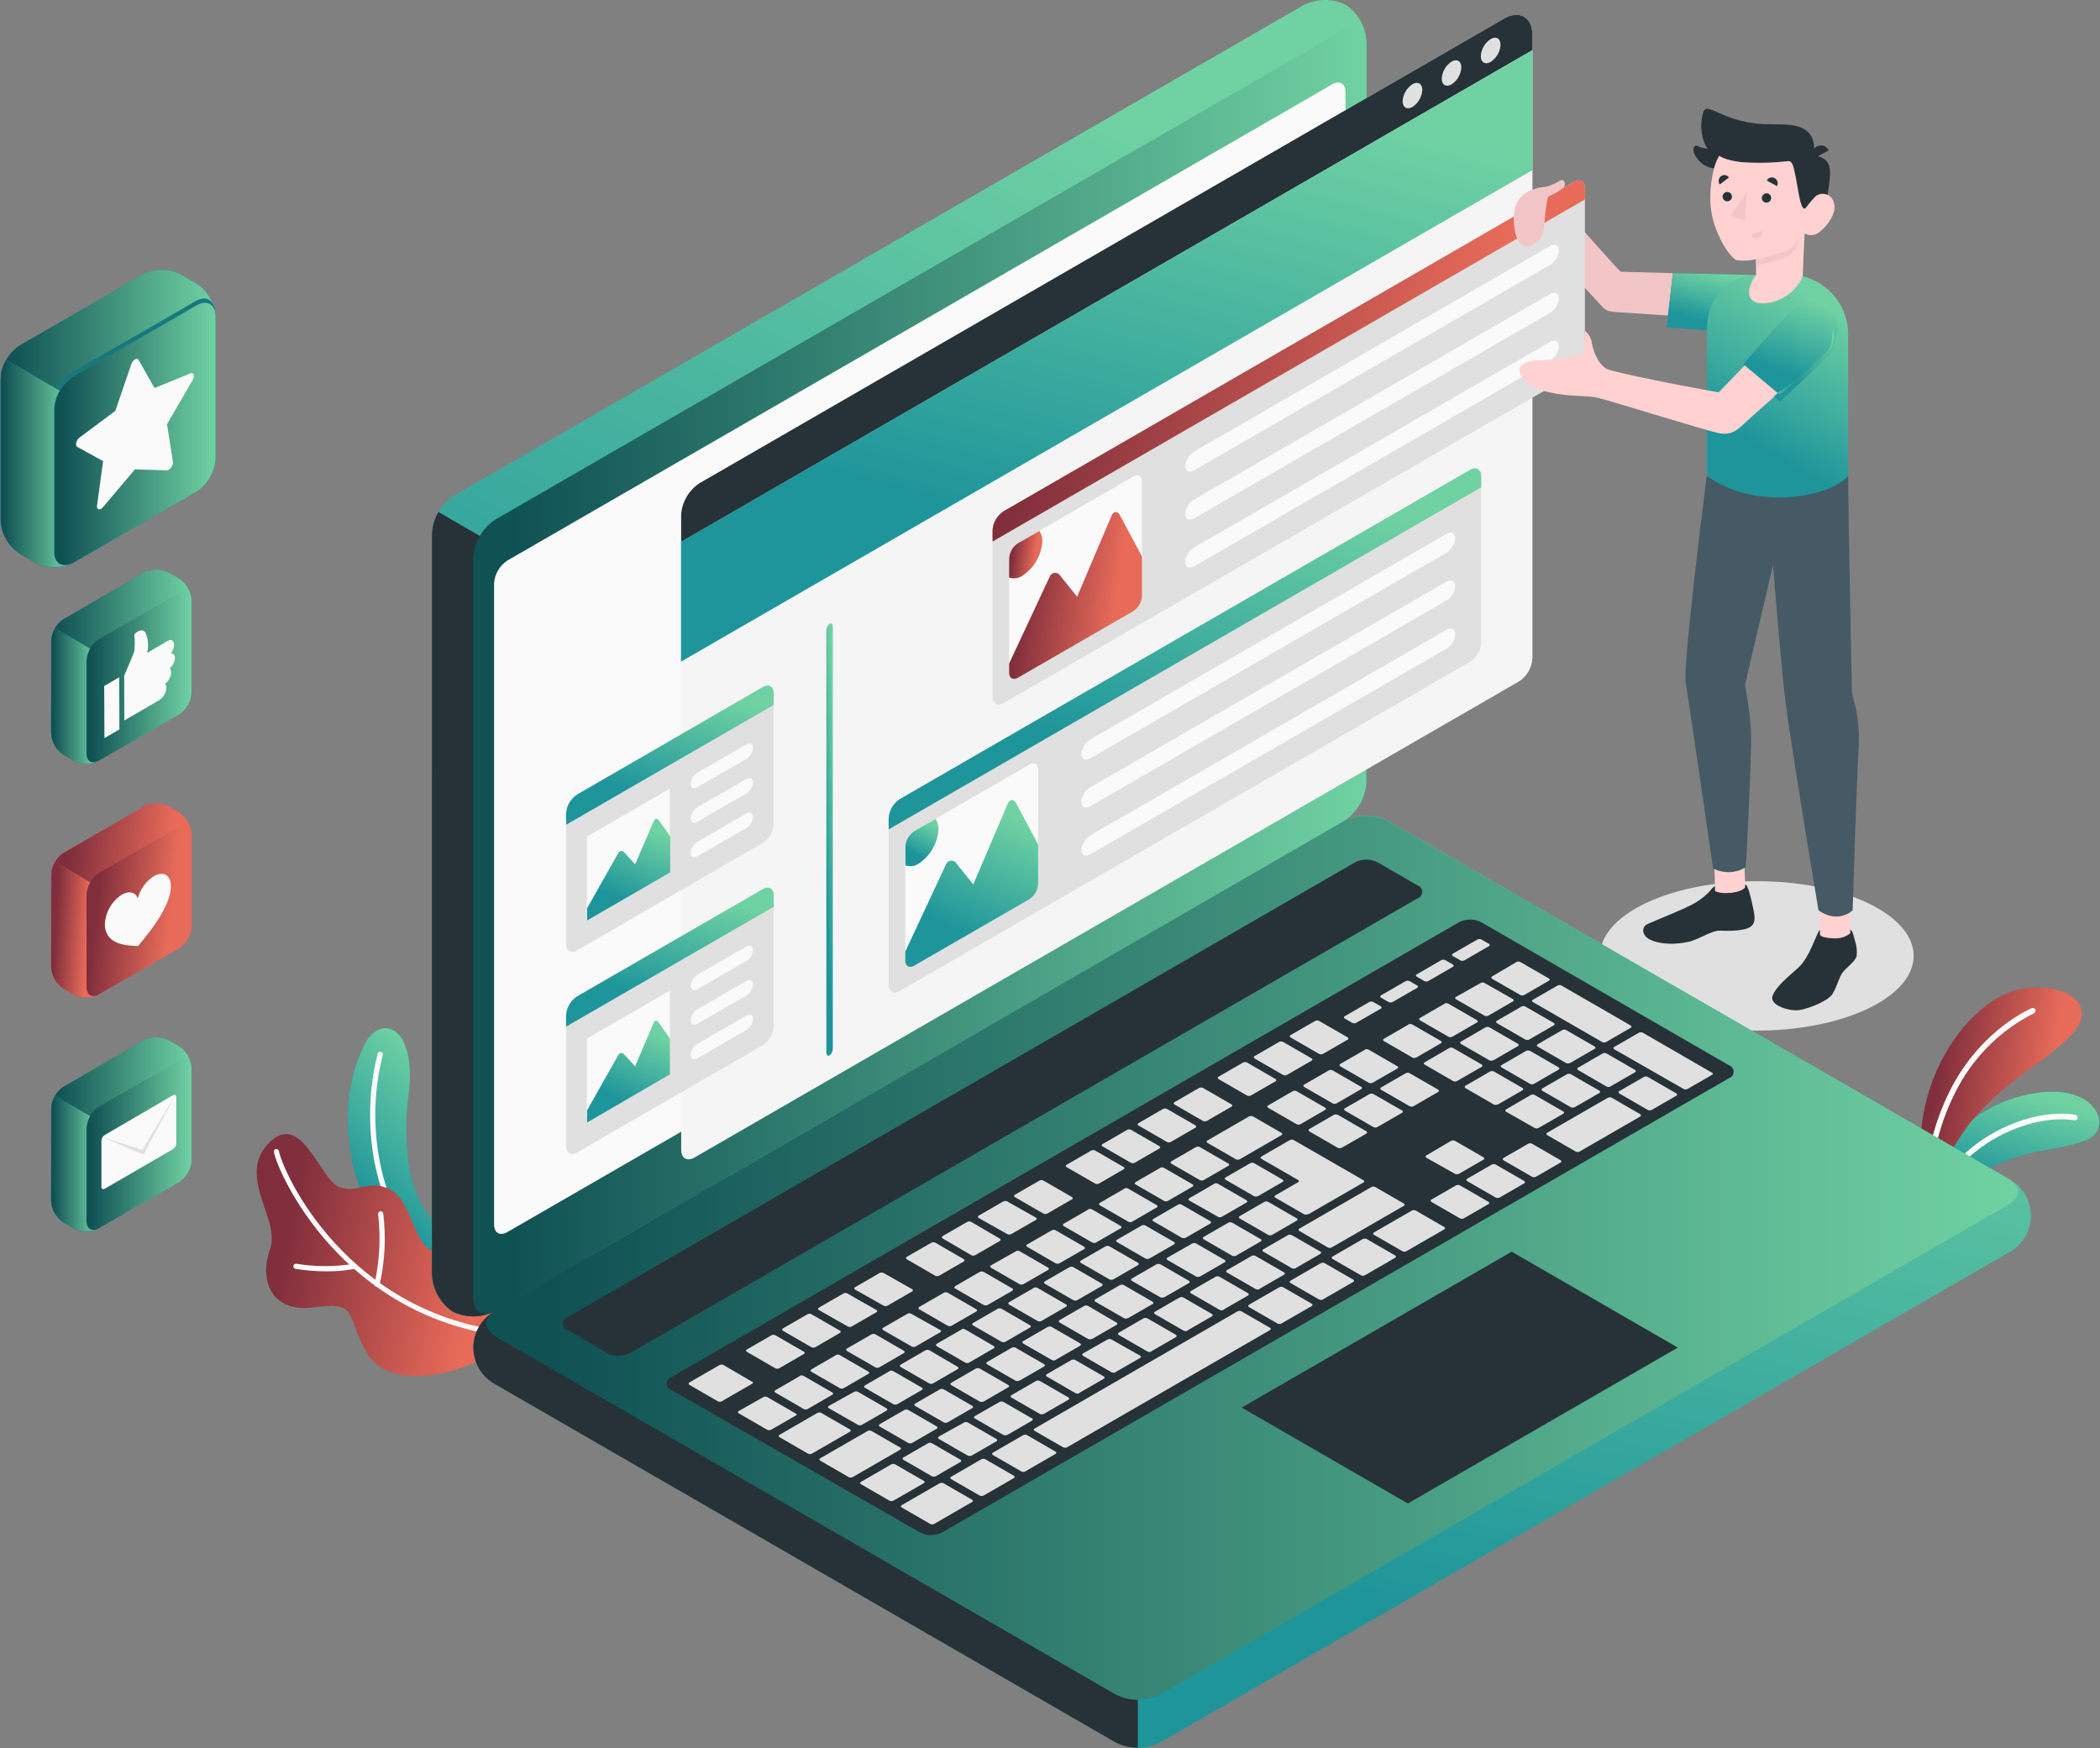 <?xml version="1.0" encoding="UTF-8"?> <svg xmlns="http://www.w3.org/2000/svg" width="394" height="328" viewBox="0 0 394 328" fill="none"><rect x="0" y="0" width="394" height="328" fill="#808080" stroke="none"/> <path d="M364.34 228.006C364.34 228.006 365.356 222.942 373.519 219.028C381.471 215.191 386.056 216.083 391.514 213.886C396.972 211.69 393.059 201.417 378.085 205.963C364.378 210.155 362.978 222.021 362.978 222.021L364.34 228.006Z" fill="#1E959B"></path> <path d="M364.34 228.006C364.34 228.006 365.356 222.942 373.519 219.028C381.471 215.191 386.056 216.083 391.514 213.886C396.972 211.69 393.059 201.417 378.085 205.963C364.378 210.155 362.978 222.021 362.978 222.021L364.34 228.006Z" fill="url(#paint0_linear_9539_3034)"></path> <path d="M362.966 226.107C362.909 226.116 362.851 226.116 362.793 226.107C362.665 226.059 362.559 225.964 362.499 225.841C362.438 225.718 362.427 225.576 362.467 225.445C364.386 219.949 369.182 214.894 375.445 211.796C383.464 207.872 389.172 209.129 389.412 209.177C389.546 209.211 389.663 209.296 389.736 209.414C389.809 209.532 389.834 209.674 389.805 209.81C389.773 209.943 389.689 210.059 389.573 210.131C389.456 210.203 389.315 210.225 389.181 210.194C389.124 210.194 383.56 208.985 375.906 212.736C369.911 215.671 365.259 220.544 363.436 225.781C363.401 225.877 363.337 225.96 363.252 226.018C363.168 226.076 363.068 226.107 362.966 226.107V226.107Z" fill="#FAFAFA"></path> <path d="M363.206 221.647C363.206 221.647 364.165 218.769 367.858 213.148C374.227 203.374 384.616 199.115 389.153 193.532C394.054 187.508 385.585 183.787 377.988 185.858C373.633 187.067 369.662 191.038 367.58 193.724C363.169 199.543 360.642 206.572 360.338 213.868L363.206 221.647Z" fill="url(#paint1_linear_9539_3034)"></path> <path d="M361.768 221.925C361.63 221.92 361.499 221.861 361.404 221.76C361.309 221.66 361.257 221.526 361.26 221.388C361.698 215.054 363.497 208.89 366.536 203.316C372.291 192.976 380.837 189.302 381.192 189.158C381.255 189.13 381.323 189.115 381.392 189.113C381.46 189.112 381.529 189.125 381.592 189.151C381.656 189.177 381.714 189.216 381.762 189.265C381.81 189.314 381.848 189.372 381.873 189.436C381.9 189.499 381.914 189.567 381.915 189.635C381.915 189.703 381.902 189.771 381.876 189.834C381.85 189.898 381.812 189.955 381.764 190.004C381.716 190.052 381.658 190.091 381.595 190.117C375.592 193.137 370.656 197.92 367.447 203.824C364.488 209.25 362.734 215.251 362.305 221.416C362.304 221.485 362.289 221.553 362.261 221.616C362.234 221.679 362.194 221.736 362.144 221.783C362.094 221.831 362.035 221.868 361.97 221.892C361.906 221.916 361.837 221.927 361.768 221.925V221.925Z" fill="#FAFAFA"></path> <path d="M82.856 230.346C75.96 225.704 75.653 213.234 76.65 205.407C78.243 192.937 71.854 190.059 68.602 195.565C66.19 200.278 65.047 205.538 65.284 210.826C65.638 221.435 70.233 234.126 81.36 238.73L82.856 230.346Z" fill="#1E959B"></path> <path d="M82.856 230.346C75.96 225.704 75.653 213.234 76.65 205.407C78.243 192.937 71.854 190.059 68.602 195.565C66.19 200.278 65.047 205.538 65.284 210.826C65.638 221.435 70.233 234.126 81.36 238.73L82.856 230.346Z" fill="url(#paint2_linear_9539_3034)"></path> <path d="M81.435 237.992C81.32 237.991 81.208 237.951 81.119 237.877C69.445 227.891 67.623 210.059 70.865 197.695C70.897 197.568 70.978 197.459 71.09 197.391C71.202 197.324 71.337 197.304 71.464 197.335C71.591 197.367 71.701 197.448 71.768 197.561C71.836 197.673 71.856 197.808 71.824 197.935C68.649 210.012 70.414 227.431 81.771 237.148C81.868 237.231 81.928 237.349 81.939 237.477C81.949 237.604 81.91 237.73 81.829 237.829C81.779 237.883 81.718 237.926 81.65 237.954C81.582 237.983 81.509 237.995 81.435 237.992V237.992Z" fill="#FAFAFA"></path> <path d="M93.216 253.31C87.211 257.627 73.417 261.358 68.928 253.963C64.746 247.095 67.547 244.083 59.068 245.272C50.588 246.462 48.66 239.881 50.674 234.356C52.689 228.831 44.334 220.745 50.425 214.472C56.516 208.198 60.017 221.244 63.557 222.663C67.096 224.083 69.235 221.033 73.312 223.248C77.389 225.464 77.763 234.519 81.724 234.702C88.218 234.989 99.134 234.951 99.949 240.735C100.765 246.519 93.216 253.31 93.216 253.31Z" fill="url(#paint3_linear_9539_3034)"></path> <path d="M95.758 250.826H95.7C64.286 247.546 52.133 220.131 51.385 216.141C51.362 216.016 51.39 215.888 51.462 215.784C51.534 215.679 51.644 215.608 51.768 215.584C51.894 215.562 52.024 215.589 52.129 215.661C52.235 215.733 52.309 215.843 52.334 215.968C53.063 219.891 64.967 246.663 95.806 249.876C95.932 249.891 96.046 249.955 96.126 250.053C96.205 250.152 96.241 250.278 96.228 250.404C96.216 250.52 96.161 250.628 96.074 250.706C95.987 250.784 95.875 250.827 95.758 250.826Z" fill="#FAFAFA"></path> <path d="M61.351 238.539C59.372 238.538 57.396 238.381 55.442 238.069C55.379 238.058 55.319 238.035 55.265 238.001C55.211 237.967 55.164 237.923 55.127 237.87C55.052 237.765 55.022 237.635 55.044 237.507C55.066 237.38 55.137 237.267 55.242 237.192C55.347 237.118 55.478 237.088 55.605 237.109C59.191 237.695 62.849 237.695 66.435 237.109C66.496 237.095 66.559 237.094 66.621 237.104C66.683 237.115 66.742 237.138 66.794 237.172C66.847 237.206 66.893 237.25 66.928 237.302C66.963 237.354 66.988 237.412 67.001 237.474C67.015 237.536 67.017 237.6 67.006 237.662C66.995 237.724 66.972 237.784 66.938 237.838C66.904 237.891 66.86 237.937 66.808 237.974C66.757 238.01 66.698 238.036 66.636 238.049C64.895 238.389 63.124 238.553 61.351 238.539V238.539Z" fill="#FAFAFA"></path> <path d="M70.731 241.416H70.616C70.556 241.403 70.498 241.377 70.448 241.341C70.397 241.305 70.354 241.26 70.321 241.207C70.288 241.155 70.266 241.096 70.255 241.035C70.245 240.973 70.247 240.911 70.261 240.85C71.225 236.578 71.455 232.173 70.942 227.824C70.922 227.697 70.953 227.567 71.029 227.462C71.104 227.358 71.218 227.288 71.345 227.268C71.473 227.247 71.603 227.278 71.707 227.354C71.811 227.429 71.881 227.543 71.902 227.671C72.456 232.153 72.223 236.698 71.211 241.1C71.176 241.197 71.11 241.281 71.024 241.338C70.938 241.395 70.835 241.422 70.731 241.416V241.416Z" fill="#FAFAFA"></path> <path d="M11.942 203.882L26.992 195.191C27.715 194.823 28.516 194.63 29.328 194.63C30.14 194.63 30.94 194.823 31.663 195.191L33.582 196.285C34.26 196.73 34.825 197.328 35.23 198.031C35.634 198.734 35.868 199.523 35.913 200.333V217.743C35.869 218.553 35.635 219.342 35.23 220.045C34.826 220.748 34.261 221.346 33.582 221.79L18.522 230.481C17.799 230.85 16.998 231.042 16.186 231.042C15.374 231.042 14.574 230.85 13.851 230.481L11.932 229.387C11.252 228.944 10.685 228.346 10.278 227.643C9.872 226.94 9.636 226.151 9.592 225.34V207.93C9.635 207.117 9.871 206.327 10.28 205.623C10.688 204.919 11.258 204.322 11.942 203.882V203.882Z" fill="#1E959B"></path> <path d="M11.942 203.882L26.992 195.191C27.715 194.823 28.516 194.63 29.328 194.63C30.14 194.63 30.94 194.823 31.663 195.191L33.582 196.285C34.26 196.73 34.825 197.328 35.23 198.031C35.634 198.734 35.868 199.523 35.913 200.333V217.743C35.869 218.553 35.635 219.342 35.23 220.045C34.826 220.748 34.261 221.346 33.582 221.79L18.522 230.481C17.799 230.85 16.998 231.042 16.186 231.042C15.374 231.042 14.574 230.85 13.851 230.481L11.932 229.387C11.252 228.944 10.685 228.346 10.278 227.643C9.872 226.94 9.636 226.151 9.592 225.34V207.93C9.635 207.117 9.871 206.327 10.28 205.623C10.688 204.919 11.258 204.322 11.942 203.882Z" fill="url(#paint4_linear_9539_3034)"></path> <path d="M35.904 200.333C35.904 198.846 34.858 198.241 33.573 198.99L18.513 207.671C17.827 208.111 17.256 208.708 16.844 209.411C16.432 210.114 16.192 210.905 16.144 211.718V229.099C16.144 230.596 17.189 231.2 18.474 230.452L33.534 221.761C34.217 221.324 34.786 220.732 35.198 220.034C35.609 219.336 35.851 218.551 35.904 217.742V200.333Z" fill="url(#paint5_linear_9539_3034)"></path> <path d="M9.602 225.311C9.646 226.122 9.881 226.911 10.288 227.615C10.695 228.318 11.261 228.915 11.942 229.359L13.861 230.452C14.52 230.782 15.242 230.97 15.979 231.003C16.716 231.036 17.452 230.914 18.139 230.644C17.035 231.057 16.22 230.433 16.22 229.1V211.719C16.248 210.906 16.483 210.114 16.901 209.417L10.331 205.628C9.909 206.324 9.671 207.116 9.64 207.93L9.602 225.311Z" fill="#1E959B"></path> <path d="M9.602 225.311C9.646 226.122 9.881 226.911 10.288 227.615C10.695 228.318 11.261 228.915 11.942 229.359L13.861 230.452C14.52 230.782 15.242 230.97 15.979 231.003C16.716 231.036 17.452 230.914 18.139 230.644C17.035 231.057 16.22 230.433 16.22 229.1V211.719C16.248 210.906 16.483 210.114 16.901 209.417L10.331 205.628C9.909 206.324 9.671 207.116 9.64 207.93L9.602 225.311Z" fill="url(#paint6_linear_9539_3034)"></path> <path d="M19.673 212.946L32.45 205.493C32.795 205.292 33.073 205.493 33.073 205.848V214.539C33.061 214.754 32.998 214.964 32.89 215.151C32.782 215.337 32.631 215.496 32.45 215.613L19.654 223.037C19.308 223.239 19.03 223.037 19.03 222.682V213.992C19.048 213.78 19.116 213.574 19.227 213.393C19.339 213.211 19.491 213.058 19.673 212.946V212.946Z" fill="#FAFAFA"></path> <path d="M19.049 213.273L26.694 215.757L33.092 205.129L26.905 216.649L19.049 213.273Z" fill="#E0E0E0"></path> <path d="M11.942 160.007L26.992 151.317C27.717 150.952 28.517 150.762 29.328 150.762C30.139 150.762 30.939 150.952 31.663 151.317L33.582 152.42C34.261 152.864 34.826 153.462 35.23 154.165C35.635 154.869 35.869 155.657 35.913 156.468V173.849C35.868 174.659 35.634 175.447 35.23 176.15C34.825 176.853 34.26 177.452 33.582 177.897L18.522 186.587C17.797 186.952 16.998 187.141 16.186 187.141C15.375 187.141 14.575 186.952 13.851 186.587L11.932 185.484C11.25 185.042 10.682 184.445 10.275 183.742C9.868 183.038 9.634 182.248 9.592 181.436V164.026C9.642 163.219 9.881 162.435 10.289 161.737C10.697 161.039 11.263 160.447 11.942 160.007V160.007Z" fill="#F05670"></path> <path d="M11.942 160.007L26.992 151.317C27.717 150.952 28.517 150.762 29.328 150.762C30.139 150.762 30.939 150.952 31.663 151.317L33.582 152.42C34.261 152.864 34.826 153.462 35.23 154.165C35.635 154.869 35.869 155.657 35.913 156.468V173.849C35.868 174.659 35.634 175.447 35.23 176.15C34.825 176.853 34.26 177.452 33.582 177.897L18.522 186.587C17.797 186.952 16.998 187.141 16.186 187.141C15.375 187.141 14.575 186.952 13.851 186.587L11.932 185.484C11.25 185.042 10.682 184.445 10.275 183.742C9.868 183.038 9.634 182.248 9.592 181.436V164.026C9.642 163.219 9.881 162.435 10.289 161.737C10.697 161.039 11.263 160.447 11.942 160.007V160.007Z" fill="url(#paint7_linear_9539_3034)"></path> <path d="M35.904 156.468C35.904 154.971 34.858 154.367 33.573 155.115L18.513 163.806C17.826 164.248 17.253 164.845 16.842 165.55C16.43 166.256 16.191 167.048 16.144 167.863V185.244C16.144 186.731 17.189 187.335 18.474 186.597L33.534 177.906C34.213 177.461 34.777 176.863 35.182 176.16C35.587 175.457 35.821 174.669 35.865 173.858L35.904 156.468Z" fill="url(#paint8_linear_9539_3034)"></path> <path d="M9.602 181.436C9.644 182.248 9.878 183.038 10.285 183.742C10.692 184.445 11.26 185.042 11.942 185.484L13.861 186.587C14.52 186.918 15.243 187.105 15.98 187.136C16.717 187.168 17.453 187.043 18.139 186.769C17.035 187.191 16.22 186.568 16.22 185.235V167.863C16.248 167.051 16.483 166.258 16.901 165.561L10.331 161.724C9.909 162.421 9.671 163.213 9.64 164.026L9.602 181.436Z" fill="#F05670"></path> <path d="M9.602 181.436C9.644 182.248 9.878 183.038 10.285 183.742C10.692 184.445 11.26 185.042 11.942 185.484L13.861 186.587C14.52 186.918 15.243 187.105 15.98 187.136C16.717 187.168 17.453 187.043 18.139 186.769C17.035 187.191 16.22 186.568 16.22 185.235V167.863C16.248 167.051 16.483 166.258 16.901 165.561L10.331 161.724C9.909 162.421 9.671 163.213 9.64 164.026L9.602 181.436Z" fill="url(#paint9_linear_9539_3034)"></path> <path d="M25.897 177.523L24.295 177.398C22.185 177.225 19.672 176.391 19.672 173.379C19.733 172.274 20.053 171.199 20.606 170.241C21.159 169.283 21.93 168.468 22.857 167.863C24.228 167.067 25.408 167.393 25.859 168.544C26.312 166.837 27.382 165.357 28.861 164.391C30.636 163.374 32.065 164.199 32.065 166.242C32.065 169.197 29.561 172.957 27.47 175.566L25.897 177.523Z" fill="#FAFAFA"></path> <path d="M11.942 116.152L26.992 107.433C27.717 107.068 28.517 106.878 29.328 106.878C30.139 106.878 30.939 107.068 31.663 107.433L33.582 108.536C34.262 108.979 34.827 109.577 35.233 110.28C35.638 110.984 35.871 111.773 35.913 112.584V129.965C35.868 130.775 35.634 131.563 35.23 132.266C34.825 132.969 34.26 133.568 33.582 134.013L18.522 142.703C17.797 143.067 16.998 143.257 16.186 143.257C15.375 143.257 14.575 143.067 13.851 142.703L11.932 141.6C11.251 141.158 10.683 140.56 10.276 139.857C9.87 139.153 9.635 138.364 9.592 137.552V120.2C9.638 119.388 9.874 118.598 10.283 117.895C10.691 117.191 11.259 116.594 11.942 116.152Z" fill="#1E959B"></path> <path d="M11.942 116.152L26.992 107.433C27.717 107.068 28.517 106.878 29.328 106.878C30.139 106.878 30.939 107.068 31.663 107.433L33.582 108.536C34.262 108.979 34.827 109.577 35.233 110.28C35.638 110.984 35.871 111.773 35.913 112.584V129.965C35.868 130.775 35.634 131.563 35.23 132.266C34.825 132.969 34.26 133.568 33.582 134.013L18.522 142.703C17.797 143.067 16.998 143.257 16.186 143.257C15.375 143.257 14.575 143.067 13.851 142.703L11.932 141.6C11.251 141.158 10.683 140.56 10.276 139.857C9.87 139.153 9.635 138.364 9.592 137.552V120.2C9.638 119.388 9.874 118.598 10.283 117.895C10.691 117.191 11.259 116.594 11.942 116.152Z" fill="url(#paint10_linear_9539_3034)"></path> <path d="M18.511 142.732C17.225 143.471 16.18 142.866 16.18 141.379V123.998C16.224 123.188 16.458 122.4 16.863 121.697C17.268 120.994 17.832 120.396 18.511 119.95L33.57 111.27C34.856 110.521 35.901 111.126 35.901 112.622V130.003C35.857 130.813 35.623 131.602 35.218 132.305C34.813 133.008 34.249 133.606 33.57 134.051" fill="url(#paint11_linear_9539_3034)"></path> <path d="M9.602 137.581C9.645 138.392 9.879 139.182 10.286 139.885C10.693 140.589 11.26 141.186 11.942 141.629L13.861 142.732C14.52 143.062 15.243 143.249 15.98 143.281C16.717 143.312 17.453 143.187 18.139 142.914C17.035 143.336 16.22 142.712 16.22 141.379V123.998C16.248 123.185 16.483 122.393 16.901 121.696L10.331 117.859C9.909 118.555 9.671 119.348 9.64 120.161L9.602 137.581Z" fill="#1E959B"></path> <path d="M9.602 137.581C9.645 138.392 9.879 139.182 10.286 139.885C10.693 140.589 11.26 141.186 11.942 141.629L13.861 142.732C14.52 143.062 15.243 143.249 15.98 143.281C16.717 143.312 17.453 143.187 18.139 142.914C17.035 143.336 16.22 142.712 16.22 141.379V123.998C16.248 123.185 16.483 122.393 16.901 121.696L10.331 117.859C9.909 118.555 9.671 119.348 9.64 120.161L9.602 137.581Z" fill="url(#paint12_linear_9539_3034)"></path> <path d="M23.299 126.77C23.299 126.77 25.054 122.722 25.217 122.137C25.304 121.132 25.304 120.121 25.217 119.116C25.217 118.732 26.819 117.648 27.328 118.761C27.835 119.942 27.933 121.259 27.606 122.502L31.491 120.228C32.316 119.749 32.661 120.43 32.661 120.957C32.639 121.572 32.42 122.164 32.037 122.646C32.037 122.646 32.814 122.406 32.824 123.451C32.8 123.819 32.703 124.178 32.539 124.508C32.374 124.837 32.145 125.131 31.865 125.37C31.865 125.37 32.124 125.562 32.124 126.329C32.012 127.083 31.622 127.768 31.03 128.247C31.158 128.551 31.22 128.878 31.212 129.207C31.157 129.658 31.001 130.09 30.755 130.472C30.509 130.855 30.18 131.176 29.793 131.413L23.328 135.173L23.299 126.77Z" fill="#FAFAFA"></path> <path d="M19.596 138.492L22.406 136.852L22.368 127.068L19.548 128.708L19.596 138.492Z" fill="#FAFAFA"></path> <path d="M3.674 64.824L26.772 51.501C27.882 50.938 29.109 50.644 30.354 50.644C31.599 50.644 32.827 50.938 33.937 51.501L36.815 53.179C37.855 53.861 38.721 54.778 39.343 55.856C39.965 56.934 40.324 58.143 40.392 59.385V86.032C40.325 87.275 39.967 88.485 39.345 89.563C38.723 90.641 37.856 91.558 36.815 92.239L13.774 105.562C12.664 106.125 11.436 106.418 10.191 106.418C8.947 106.418 7.719 106.125 6.609 105.562L3.731 103.874C2.689 103.193 1.822 102.276 1.201 101.198C0.579 100.12 0.22 98.91 0.153 97.668V70.982C0.22 69.752 0.573 68.555 1.184 67.486C1.795 66.417 2.648 65.505 3.674 64.824V64.824Z" fill="#1E959B"></path> <path d="M3.674 64.824L26.772 51.501C27.882 50.938 29.109 50.644 30.354 50.644C31.599 50.644 32.827 50.938 33.937 51.501L36.815 53.179C37.855 53.861 38.721 54.778 39.343 55.856C39.965 56.934 40.324 58.143 40.392 59.385V86.032C40.325 87.275 39.967 88.485 39.345 89.563C38.723 90.641 37.856 91.558 36.815 92.239L13.774 105.562C12.664 106.125 11.436 106.418 10.191 106.418C8.947 106.418 7.719 106.125 6.609 105.562L3.731 103.874C2.689 103.193 1.822 102.276 1.201 101.198C0.579 100.12 0.22 98.91 0.153 97.668V70.982C0.22 69.752 0.573 68.555 1.184 67.486C1.795 66.417 2.648 65.505 3.674 64.824V64.824Z" fill="url(#paint13_linear_9539_3034)"></path> <path d="M40.43 59.222C40.43 57.889 39.778 54.58 36.363 56.671C32.948 58.762 16.142 68.287 13.802 69.668C12.192 70.55 10.922 71.944 10.195 73.63L12.018 75.472L40.43 59.222Z" fill="#1E959B"></path> <path opacity="0.2" d="M40.43 59.222C40.43 57.889 39.778 54.58 36.363 56.671C32.948 58.762 16.142 68.287 13.802 69.668C12.192 70.55 10.922 71.944 10.195 73.63L12.018 75.472L40.43 59.222Z" fill="black"></path> <path d="M13.773 105.562C11.797 106.704 10.195 105.773 10.195 103.49V76.843C10.264 75.601 10.623 74.392 11.245 73.314C11.866 72.236 12.732 71.319 13.773 70.637L36.852 57.323C38.828 56.172 40.43 57.102 40.43 59.385V86.032C40.363 87.275 40.004 88.485 39.382 89.563C38.761 90.641 37.894 91.558 36.852 92.239" fill="#1E959B"></path> <path d="M13.773 105.562C11.797 106.704 10.195 105.773 10.195 103.49V76.843C10.264 75.601 10.623 74.392 11.245 73.314C11.866 72.236 12.732 71.319 13.773 70.637L36.852 57.323C38.828 56.172 40.43 57.102 40.43 59.385V86.032C40.363 87.275 40.004 88.485 39.382 89.563C38.761 90.641 37.894 91.558 36.852 92.239" fill="url(#paint14_linear_9539_3034)"></path> <path d="M0.115 97.668C0.18 98.909 0.536 100.117 1.154 101.195C1.772 102.273 2.636 103.191 3.674 103.874L6.552 105.562C7.562 106.068 8.668 106.356 9.797 106.405C10.926 106.455 12.052 106.266 13.103 105.85C11.424 106.483 10.139 105.533 10.139 103.49V76.843C10.184 75.597 10.543 74.382 11.185 73.313L1.161 67.5C0.525 68.554 0.165 69.752 0.115 70.982V97.668Z" fill="#1E959B"></path> <path d="M0.115 97.668C0.18 98.909 0.536 100.117 1.154 101.195C1.772 102.273 2.636 103.191 3.674 103.874L6.552 105.562C7.562 106.068 8.668 106.356 9.797 106.405C10.926 106.455 12.052 106.266 13.103 105.85C11.424 106.483 10.139 105.533 10.139 103.49V76.843C10.184 75.597 10.543 74.382 11.185 73.313L1.161 67.5C0.525 68.554 0.165 69.752 0.115 70.982V97.668Z" fill="url(#paint15_linear_9539_3034)"></path> <path d="M26.002 67.529L28.995 72.805L35.71 70.061C36.343 69.802 36.592 70.56 36.132 71.337L31.335 79.587L32.448 86.637C32.535 87.289 31.873 88.248 31.307 88.248L25.312 88.066L19.317 95.164C18.751 95.836 18.089 95.663 18.204 94.876L19.345 86.512L14.501 83.855C14.041 83.606 14.29 82.56 14.923 82.09L21.638 77.093L24.631 68.354C24.899 67.5 25.734 67.03 26.002 67.529Z" fill="#FAFAFA"></path> <path d="M350.429 189.254C338.919 194.731 320.319 194.731 308.828 189.254C297.336 183.777 297.317 174.865 308.828 169.427C320.339 163.988 338.947 163.95 350.429 169.427C361.911 174.904 361.921 183.786 350.429 189.254Z" fill="#E0E0E0"></path> <path d="M88.805 252.84C88.905 254.236 89.333 255.588 90.055 256.786C90.777 257.985 91.772 258.996 92.958 259.737L209.33 326.93C210.618 327.583 212.04 327.924 213.484 327.924C214.927 327.924 216.35 327.583 217.637 326.93L376.867 234.999C378.122 234.335 379.172 233.342 379.904 232.126C380.637 230.91 381.024 229.517 381.024 228.097C381.024 226.678 380.637 225.285 379.904 224.069C379.172 222.853 378.122 221.86 376.867 221.196L260.485 154.05C259.198 153.397 257.775 153.057 256.332 153.057C254.889 153.057 253.466 153.397 252.179 154.05L92.948 245.982C91.768 246.72 90.778 247.725 90.058 248.917C89.338 250.108 88.909 251.452 88.805 252.84Z" fill="url(#paint16_linear_9539_3034)"></path> <path d="M136.813 220.62L92.948 245.944C91.696 246.608 90.648 247.601 89.918 248.817C89.187 250.032 88.801 251.423 88.801 252.84C88.801 254.258 89.187 255.649 89.918 256.864C90.648 258.079 91.696 259.072 92.948 259.737L209.33 326.93C210.611 327.598 212.04 327.928 213.484 327.89V220.62H136.813Z" fill="#263238"></path> <path d="M84.899 246.097C83.743 245.309 82.789 244.261 82.112 243.036C81.436 241.811 81.056 240.445 81.005 239.047V100.171C81.089 98.726 81.513 97.321 82.243 96.071C82.974 94.82 83.989 93.76 85.206 92.977L244.436 1.036C245.672 0.381 247.045 0.026 248.443 0.001C249.841 -0.024 251.226 0.282 252.484 0.892C253.641 1.678 254.596 2.724 255.272 3.947C255.949 5.171 256.328 6.536 256.379 7.933V146.818C256.3 148.259 255.883 149.661 255.161 150.911C254.44 152.161 253.434 153.223 252.225 154.012L92.995 245.944C91.753 246.606 90.373 246.965 88.966 246.992C87.559 247.018 86.165 246.712 84.899 246.097Z" fill="url(#paint17_linear_9539_3034)"></path> <path d="M100.487 106.617L82.262 96.066C81.516 97.306 81.097 98.715 81.044 100.162V239.047C81.096 240.445 81.475 241.811 82.151 243.036C82.828 244.26 83.782 245.309 84.938 246.097C86.198 246.704 87.583 247.006 88.981 246.98C90.379 246.953 91.751 246.598 92.986 245.944L111.106 235.459L100.487 106.617Z" fill="#263238"></path> <path d="M88.793 104.67V243.546C88.793 246.193 90.654 247.267 92.946 245.944L252.177 154.012C253.385 153.223 254.391 152.161 255.113 150.911C255.834 149.661 256.251 148.259 256.33 146.818V7.933C256.33 5.285 254.469 4.211 252.177 5.535L92.946 97.476C91.738 98.265 90.732 99.327 90.01 100.577C89.289 101.827 88.872 103.229 88.793 104.67V104.67Z" fill="url(#paint18_linear_9539_3034)"></path> <path d="M92.947 250.74L209.329 317.933C210.616 318.586 212.039 318.926 213.482 318.926C214.926 318.926 216.349 318.586 217.636 317.933L376.866 225.992C379.158 224.668 379.158 222.529 376.866 221.196L260.484 154.05C259.197 153.397 257.774 153.057 256.33 153.057C254.887 153.057 253.464 153.397 252.177 154.05L92.947 245.982C90.654 247.267 90.654 249.397 92.947 250.74Z" fill="url(#paint19_linear_9539_3034)"></path> <path d="M95.183 105.178L249.952 15.827C251.334 15.031 252.446 15.674 252.446 17.266V137.485C252.4 138.35 252.15 139.192 251.717 139.942C251.283 140.692 250.679 141.329 249.952 141.801L95.183 231.172C93.811 231.968 92.698 231.325 92.698 229.733V109.495C92.746 108.631 92.995 107.79 93.427 107.041C93.858 106.291 94.46 105.653 95.183 105.178V105.178Z" fill="#FAFAFA"></path> <path d="M106.462 247.143L254.268 161.772C254.911 161.446 255.623 161.276 256.344 161.276C257.066 161.276 257.777 161.446 258.421 161.772L265.98 166.137C266.23 166.222 266.448 166.383 266.602 166.598C266.756 166.813 266.839 167.071 266.839 167.336C266.839 167.6 266.756 167.858 266.602 168.073C266.448 168.288 266.23 168.45 265.98 168.535L118.155 253.896C117.511 254.222 116.8 254.392 116.078 254.392C115.356 254.392 114.645 254.222 114.001 253.896L106.462 249.541C106.211 249.456 105.994 249.294 105.84 249.079C105.685 248.864 105.603 248.606 105.603 248.342C105.603 248.077 105.685 247.819 105.84 247.604C105.994 247.389 106.211 247.228 106.462 247.143Z" fill="#263238"></path> <path d="M125.944 258.394L273.75 173.024C274.394 172.698 275.105 172.528 275.827 172.528C276.548 172.528 277.26 172.698 277.903 173.024L324.406 199.882C324.657 199.967 324.874 200.128 325.029 200.343C325.183 200.558 325.266 200.816 325.266 201.081C325.266 201.346 325.183 201.603 325.029 201.819C324.874 202.034 324.657 202.195 324.406 202.28L176.763 287.516C176.12 287.844 175.409 288.016 174.687 288.016C173.965 288.016 173.253 287.844 172.61 287.516L125.944 260.773C125.696 260.688 125.48 260.528 125.328 260.315C125.175 260.102 125.093 259.846 125.093 259.584C125.093 259.321 125.175 259.066 125.328 258.852C125.48 258.639 125.696 258.479 125.944 258.394V258.394Z" fill="#263238"></path> <path d="M258.44 211.45L263.063 208.784C263.264 208.669 263.245 208.477 263.063 208.352L257.682 205.273C257.569 205.217 257.444 205.187 257.317 205.187C257.191 205.187 257.066 205.217 256.953 205.273L252.32 207.949C252.128 208.064 252.137 208.256 252.32 208.371L257.672 211.46C257.791 211.522 257.923 211.554 258.057 211.552C258.191 211.551 258.323 211.516 258.44 211.45V211.45ZM249.308 200.832L244.675 203.508C244.483 203.623 244.492 203.815 244.675 203.93L250.027 207.019C250.141 207.078 250.268 207.108 250.396 207.108C250.525 207.108 250.652 207.078 250.766 207.019L255.389 204.343C255.591 204.237 255.581 204.045 255.389 203.921L250.046 200.832C249.932 200.773 249.806 200.742 249.677 200.742C249.549 200.742 249.422 200.773 249.308 200.832V200.832ZM234.354 209.465L226.517 213.992C226.325 214.098 226.335 214.29 226.517 214.414L231.869 217.503C231.984 217.56 232.11 217.589 232.238 217.589C232.367 217.589 232.493 217.56 232.608 217.503L240.435 212.976C240.636 212.86 240.627 212.678 240.435 212.554L235.083 209.465C234.97 209.408 234.845 209.378 234.718 209.378C234.591 209.378 234.467 209.408 234.354 209.465V209.465ZM242.536 204.736L237.912 207.412C237.72 207.527 237.73 207.719 237.912 207.834L243.265 210.923C243.379 210.982 243.506 211.012 243.634 211.012C243.762 211.012 243.889 210.982 244.003 210.923L248.627 208.247C248.828 208.141 248.809 207.949 248.627 207.825L243.274 204.736C243.158 204.674 243.028 204.641 242.895 204.641C242.763 204.641 242.633 204.674 242.517 204.736H242.536ZM224.387 215.22L219.754 217.896C219.562 218.011 219.572 218.194 219.754 218.318L225.107 221.407C225.221 221.466 225.348 221.497 225.476 221.497C225.604 221.497 225.731 221.466 225.845 221.407L230.469 218.731C230.67 218.616 230.661 218.434 230.469 218.309L225.116 215.22C225.003 215.163 224.878 215.133 224.752 215.133C224.625 215.133 224.5 215.163 224.387 215.22V215.22ZM217.673 219.124L213.04 221.8C212.848 221.916 212.857 222.098 213.04 222.222L218.392 225.311C218.506 225.37 218.633 225.401 218.761 225.401C218.89 225.401 219.017 225.37 219.131 225.311L223.754 222.635C223.956 222.52 223.936 222.338 223.754 222.213L218.402 219.124C218.283 219.059 218.149 219.024 218.013 219.024C217.877 219.024 217.744 219.059 217.625 219.124H217.673ZM238.68 231.69L243.303 229.014C243.505 228.908 243.495 228.716 243.303 228.592L237.951 225.503C237.836 225.444 237.71 225.413 237.581 225.413C237.453 225.413 237.326 225.444 237.212 225.503L232.579 228.179C232.387 228.294 232.397 228.486 232.579 228.601L237.931 231.69C238.047 231.75 238.175 231.782 238.306 231.782C238.436 231.782 238.564 231.75 238.68 231.69V231.69ZM231.917 235.594L236.541 232.918C236.742 232.812 236.732 232.62 236.541 232.496L231.188 229.407C231.073 229.35 230.947 229.321 230.819 229.321C230.691 229.321 230.564 229.35 230.45 229.407L225.817 232.083C225.625 232.198 225.634 232.39 225.817 232.505L231.169 235.594C231.283 235.653 231.41 235.684 231.538 235.684C231.667 235.684 231.793 235.653 231.908 235.594H231.917ZM225.155 239.498L229.778 236.831C229.98 236.716 229.96 236.524 229.778 236.4L224.426 233.311C224.311 233.252 224.185 233.221 224.056 233.221C223.928 233.221 223.801 233.252 223.687 233.311L219.025 235.968C218.833 236.083 218.843 236.275 219.025 236.4L224.378 239.488C224.496 239.551 224.627 239.585 224.76 239.587C224.894 239.588 225.026 239.558 225.145 239.498H225.155ZM218.44 243.402L223.064 240.735C223.265 240.62 223.246 240.428 223.064 240.304L217.721 237.215C217.606 237.158 217.48 237.129 217.351 237.129C217.223 237.129 217.097 237.158 216.982 237.215L212.349 239.882C212.157 239.997 212.167 240.189 212.349 240.313L217.702 243.402C217.809 243.45 217.925 243.475 218.042 243.475C218.159 243.475 218.275 243.45 218.383 243.402H218.44ZM251.735 215.354L256.358 212.688C256.55 212.573 256.54 212.381 256.358 212.256L251.006 209.167C250.891 209.111 250.764 209.081 250.636 209.081C250.508 209.081 250.382 209.111 250.267 209.167L245.644 211.844C245.452 211.959 245.461 212.151 245.644 212.266L250.996 215.354C251.103 215.404 251.219 215.43 251.337 215.43C251.454 215.43 251.57 215.404 251.677 215.354H251.735ZM245.49 227.824L255.811 221.858C256.013 221.752 256.003 221.561 255.811 221.436L242.737 213.906C242.623 213.847 242.496 213.816 242.368 213.816C242.239 213.816 242.113 213.847 241.999 213.906L236.656 216.995C236.464 217.11 236.473 217.292 236.656 217.417L243.533 221.388C243.744 221.513 243.754 221.704 243.533 221.82L239.265 224.285C239.063 224.4 239.073 224.592 239.265 224.707L244.617 227.796C244.737 227.86 244.871 227.892 245.007 227.891C245.143 227.889 245.276 227.853 245.394 227.786L245.49 227.824ZM210.958 223.028L206.325 225.704C206.133 225.82 206.143 226.011 206.325 226.126L211.678 229.215C211.792 229.274 211.918 229.305 212.047 229.305C212.175 229.305 212.302 229.274 212.416 229.215L217.04 226.539C217.241 226.433 217.222 226.242 217.04 226.117L211.697 223.028C211.571 222.952 211.427 222.912 211.28 222.912C211.132 222.912 210.988 222.952 210.862 223.028H210.958ZM204.186 226.932L199.563 229.608C199.361 229.724 199.38 229.915 199.563 230.03L204.915 233.119C205.028 233.178 205.153 233.209 205.28 233.209C205.407 233.209 205.532 233.178 205.644 233.119L210.277 230.453C210.469 230.337 210.459 230.146 210.277 230.021L204.925 226.932C204.798 226.859 204.654 226.82 204.507 226.82C204.361 226.82 204.217 226.859 204.09 226.932H204.186ZM170.393 270.73C170.508 270.787 170.634 270.816 170.762 270.816C170.89 270.816 171.017 270.787 171.132 270.73L175.755 268.054C175.956 267.948 175.937 267.757 175.755 267.632L170.412 264.543C170.297 264.486 170.171 264.457 170.043 264.457C169.915 264.457 169.788 264.486 169.673 264.543L165.04 267.219C164.849 267.334 164.858 267.526 165.04 267.641L170.393 270.73ZM150.077 258.174L145.453 260.85C145.252 260.965 145.271 261.157 145.453 261.272L150.796 264.361C150.91 264.42 151.037 264.451 151.165 264.451C151.294 264.451 151.42 264.42 151.535 264.361L156.168 261.685C156.36 261.579 156.35 261.387 156.168 261.263L150.815 258.174C150.689 258.098 150.545 258.057 150.398 258.057C150.251 258.057 150.107 258.098 149.981 258.174H150.077ZM160.964 267.334C161.078 267.393 161.205 267.424 161.333 267.424C161.462 267.424 161.588 267.393 161.702 267.334L166.335 264.668C166.527 264.553 166.518 264.361 166.335 264.236L160.983 261.148C160.868 261.091 160.742 261.061 160.614 261.061C160.486 261.061 160.359 261.091 160.244 261.148L155.496 263.785C155.295 263.9 155.304 264.092 155.496 264.207L160.964 267.334ZM182.335 273.09L186.959 270.414C187.16 270.308 187.15 270.116 186.959 269.992L181.606 266.903C181.492 266.844 181.365 266.813 181.237 266.813C181.108 266.813 180.982 266.844 180.868 266.903L176.119 269.541C175.928 269.656 175.937 269.848 176.119 269.963L181.472 273.051C181.586 273.123 181.715 273.164 181.849 273.173C181.983 273.181 182.117 273.156 182.239 273.099L182.335 273.09ZM174.834 276.975C174.948 277.033 175.075 277.064 175.203 277.064C175.332 277.064 175.458 277.033 175.573 276.975L180.196 274.298C180.398 274.193 180.378 274.001 180.196 273.876L174.853 270.788C174.738 270.731 174.612 270.701 174.484 270.701C174.356 270.701 174.23 270.731 174.115 270.788L169.482 273.464C169.29 273.579 169.299 273.771 169.482 273.886L174.834 276.975ZM156.839 254.26L152.216 256.937C152.024 257.052 152.033 257.234 152.216 257.359L157.568 260.447C157.682 260.506 157.809 260.537 157.937 260.537C158.066 260.537 158.193 260.506 158.307 260.447L162.93 257.771C163.132 257.656 163.112 257.474 162.93 257.349L157.578 254.26C157.451 254.186 157.306 254.147 157.159 254.149C157.012 254.15 156.868 254.192 156.743 254.27L156.839 254.26ZM190.661 234.74L185.923 237.416C185.721 237.532 185.731 237.723 185.923 237.848L191.275 240.937C191.39 240.993 191.516 241.023 191.644 241.023C191.772 241.023 191.899 240.993 192.014 240.937L196.647 238.27C196.839 238.155 196.829 237.963 196.647 237.839L191.294 234.75C191.181 234.695 191.056 234.666 190.93 234.666C190.803 234.666 190.679 234.695 190.565 234.75L190.661 234.74ZM163.515 250.356L158.882 253.033C158.69 253.138 158.7 253.33 158.882 253.455L164.235 256.543C164.349 256.602 164.476 256.633 164.604 256.633C164.733 256.633 164.859 256.602 164.973 256.543L169.597 253.867C169.798 253.752 169.779 253.56 169.597 253.445L164.254 250.356C164.14 250.297 164.013 250.267 163.885 250.267C163.756 250.267 163.63 250.297 163.515 250.356V250.356ZM197.328 230.836L192.704 233.503C192.503 233.618 192.522 233.81 192.704 233.925L198.047 237.023C198.162 237.08 198.288 237.109 198.416 237.109C198.545 237.109 198.671 237.08 198.786 237.023L203.419 234.357C203.611 234.241 203.601 234.05 203.419 233.925L198.066 230.836C197.951 230.779 197.824 230.75 197.696 230.751C197.567 230.753 197.441 230.785 197.328 230.846V230.836ZM183.803 238.644L179.208 241.32C179.007 241.436 179.016 241.627 179.208 241.752L184.561 244.841C184.675 244.897 184.802 244.927 184.93 244.927C185.058 244.927 185.184 244.897 185.299 244.841L189.932 242.174C190.124 242.059 190.114 241.867 189.932 241.743L184.58 238.654C184.46 238.591 184.327 238.558 184.191 238.558C184.056 238.558 183.923 238.591 183.803 238.654V238.644ZM177.088 242.548L172.455 245.215C172.263 245.33 172.273 245.522 172.455 245.647L177.808 248.735C177.922 248.794 178.048 248.825 178.177 248.825C178.305 248.825 178.432 248.794 178.546 248.735L183.17 246.069C183.371 245.954 183.362 245.762 183.17 245.647L177.817 242.548C177.697 242.487 177.563 242.455 177.428 242.457C177.292 242.459 177.159 242.493 177.04 242.558L177.088 242.548ZM170.326 246.452L165.693 249.119C165.501 249.234 165.51 249.426 165.693 249.551L171.045 252.639C171.16 252.696 171.286 252.725 171.414 252.725C171.543 252.725 171.669 252.696 171.784 252.639L176.407 249.963C176.609 249.848 176.599 249.656 176.407 249.541L171.016 246.519C170.906 246.454 170.782 246.414 170.654 246.404C170.526 246.394 170.397 246.414 170.278 246.462L170.326 246.452ZM204.858 251.248L209.491 248.572C209.682 248.457 209.673 248.265 209.491 248.15L204.148 245.023C204.033 244.966 203.907 244.937 203.778 244.937C203.65 244.937 203.524 244.966 203.409 245.023L198.786 247.69C198.584 247.805 198.604 247.997 198.786 248.121L204.129 251.21C204.24 251.265 204.363 251.295 204.487 251.296C204.612 251.298 204.735 251.272 204.848 251.22L204.858 251.248ZM264.262 192.228L259.639 194.904C259.437 195.019 259.456 195.211 259.639 195.326L264.981 198.415C265.096 198.474 265.222 198.504 265.351 198.504C265.479 198.504 265.606 198.474 265.72 198.415L270.353 195.738C270.545 195.633 270.535 195.441 270.353 195.316L265.001 192.228C264.888 192.163 264.76 192.126 264.63 192.121C264.5 192.116 264.37 192.143 264.252 192.199L264.262 192.228ZM256.08 196.957L251.447 199.633C251.255 199.738 251.265 199.93 251.447 200.055L256.799 203.144C256.913 203.203 257.04 203.233 257.169 203.233C257.297 203.233 257.424 203.203 257.538 203.144L262.18 200.477C262.382 200.362 262.372 200.17 262.18 200.055L256.828 196.966C256.715 196.898 256.586 196.859 256.454 196.852C256.322 196.846 256.19 196.872 256.07 196.928L256.08 196.957ZM271.024 188.324L266.401 191C266.209 191.115 266.219 191.307 266.401 191.422L271.753 194.511C271.868 194.57 271.994 194.6 272.123 194.6C272.251 194.6 272.378 194.57 272.492 194.511L277.116 191.834C277.317 191.719 277.298 191.537 277.116 191.412L271.763 188.324C271.65 188.259 271.523 188.222 271.393 188.217C271.262 188.212 271.133 188.239 271.015 188.295L271.024 188.324ZM236.023 224.429L240.646 221.752C240.847 221.637 240.828 221.455 240.646 221.33L235.303 218.242C235.189 218.183 235.062 218.152 234.934 218.152C234.805 218.152 234.679 218.183 234.565 218.242L229.932 220.918C229.74 221.033 229.749 221.215 229.932 221.34L235.284 224.429C235.399 224.482 235.525 224.507 235.652 224.502C235.779 224.497 235.902 224.462 236.013 224.4L236.023 224.429ZM278.535 184.439C278.421 184.38 278.294 184.349 278.166 184.349C278.037 184.349 277.911 184.38 277.797 184.439L273.154 187.048C272.962 187.153 272.972 187.345 273.154 187.47L278.506 190.559C278.621 190.618 278.747 190.648 278.876 190.648C279.004 190.648 279.131 190.618 279.245 190.559L283.868 187.882C284.07 187.767 284.051 187.576 283.868 187.46L278.535 184.439ZM211.62 247.335L216.253 244.668C216.445 244.553 216.435 244.361 216.253 244.236L210.862 241.119C210.747 241.062 210.621 241.033 210.493 241.033C210.365 241.033 210.239 241.062 210.124 241.119L205.5 243.786C205.299 243.901 205.318 244.093 205.5 244.217L210.853 247.306C210.969 247.37 211.099 247.403 211.232 247.403C211.364 247.403 211.494 247.37 211.611 247.306L211.62 247.335ZM294.573 199.451L299.197 196.774C299.398 196.669 299.379 196.477 299.197 196.352L293.844 193.264C293.729 193.207 293.603 193.178 293.475 193.178C293.347 193.178 293.221 193.207 293.106 193.264L288.482 195.94C288.29 196.055 288.3 196.247 288.482 196.362L293.835 199.451C293.95 199.504 294.076 199.528 294.203 199.523C294.329 199.518 294.453 199.484 294.564 199.422L294.573 199.451ZM280.185 198.942L284.808 196.266C285.01 196.161 284.991 195.969 284.808 195.844L279.456 192.755C279.342 192.696 279.215 192.666 279.087 192.666C278.958 192.666 278.832 192.696 278.717 192.755L274.094 195.432C273.893 195.547 273.912 195.738 274.094 195.854L279.446 198.942C279.559 198.992 279.682 199.015 279.805 199.01C279.928 199.005 280.048 198.972 280.156 198.913L280.185 198.942ZM286.19 188.851C286.077 188.792 285.952 188.762 285.825 188.762C285.698 188.762 285.573 188.792 285.461 188.851L280.828 191.527C280.636 191.643 280.645 191.834 280.828 191.95L286.18 195.038C286.294 195.097 286.421 195.128 286.549 195.128C286.678 195.128 286.805 195.097 286.919 195.038L291.542 192.362C291.744 192.247 291.724 192.065 291.542 191.94L286.19 188.851ZM287.6 188.007L300.597 195.508C300.711 195.567 300.838 195.598 300.966 195.598C301.095 195.598 301.222 195.567 301.336 195.508L305.959 192.832C306.161 192.717 306.141 192.535 305.959 192.41L292.962 184.909C292.848 184.85 292.721 184.819 292.592 184.819C292.464 184.819 292.337 184.85 292.223 184.909L287.6 187.576C287.37 187.681 287.379 187.873 287.6 188.007ZM271.907 196.64L267.284 199.316C267.082 199.431 267.101 199.623 267.284 199.738L272.626 202.827C272.741 202.886 272.867 202.917 272.996 202.917C273.124 202.917 273.251 202.886 273.365 202.827L277.998 200.16C278.19 200.045 278.18 199.853 277.998 199.729L272.636 196.64C272.521 196.583 272.395 196.554 272.267 196.554C272.139 196.554 272.012 196.583 271.897 196.64H271.907ZM221.001 226.031L216.378 228.707C216.176 228.822 216.196 229.014 216.378 229.129L221.721 232.227C221.836 232.284 221.962 232.313 222.09 232.313C222.218 232.313 222.344 232.284 222.459 232.227L227.092 229.56C227.284 229.445 227.275 229.254 227.092 229.129L221.74 226.04C221.627 225.976 221.5 225.939 221.37 225.932C221.24 225.926 221.111 225.949 220.992 226.002L221.001 226.031ZM287.063 203.355C287.177 203.414 287.303 203.444 287.432 203.444C287.56 203.444 287.687 203.414 287.801 203.355L292.425 200.688C292.616 200.573 292.607 200.381 292.425 200.256L287.072 197.168C286.957 197.111 286.831 197.082 286.703 197.082C286.575 197.082 286.448 197.111 286.334 197.168L281.71 199.844C281.509 199.959 281.528 200.151 281.71 200.266L287.063 203.355ZM227.754 222.146L223.131 224.822C222.929 224.937 222.948 225.129 223.131 225.244L228.512 228.294C228.624 228.353 228.749 228.384 228.876 228.384C229.003 228.384 229.128 228.353 229.241 228.294L233.874 225.618C234.066 225.513 234.056 225.321 233.874 225.196L228.522 222.107C228.404 222.044 228.273 222.011 228.139 222.009C228.005 222.007 227.873 222.038 227.754 222.098V222.146ZM177.059 266.864C177.174 266.923 177.3 266.954 177.429 266.954C177.557 266.954 177.684 266.923 177.798 266.864L182.422 264.188C182.623 264.083 182.613 263.891 182.422 263.766L177.069 260.678C176.955 260.619 176.828 260.588 176.7 260.588C176.571 260.588 176.445 260.619 176.33 260.678L171.697 263.354C171.506 263.469 171.515 263.661 171.697 263.776L177.059 266.864ZM166.882 257.272L162.259 259.948C162.057 260.064 162.076 260.255 162.259 260.371L167.602 263.459C167.716 263.518 167.842 263.549 167.971 263.549C168.099 263.549 168.226 263.518 168.34 263.459L172.973 260.783C173.165 260.677 173.155 260.486 172.973 260.361L167.621 257.272C167.509 257.209 167.383 257.173 167.255 257.168C167.126 257.163 166.999 257.189 166.882 257.243V257.272ZM184.561 262.96L189.184 260.284C189.385 260.169 189.376 259.987 189.184 259.862L183.832 256.773C183.717 256.715 183.591 256.684 183.462 256.684C183.334 256.684 183.207 256.715 183.093 256.773L178.46 259.45C178.268 259.565 178.278 259.747 178.46 259.872L183.812 262.96C183.93 263.017 184.06 263.043 184.19 263.038C184.32 263.033 184.447 262.997 184.561 262.932V262.96ZM191.275 259.056L195.908 256.38C196.1 256.265 196.09 256.073 195.908 255.958L190.556 252.869C190.441 252.811 190.315 252.78 190.186 252.78C190.058 252.78 189.931 252.811 189.817 252.869L185.194 255.546C184.992 255.651 185.002 255.843 185.194 255.968L190.546 259.056C190.671 259.112 190.807 259.135 190.943 259.123C191.079 259.111 191.21 259.065 191.323 258.989L191.275 259.056ZM198.038 255.152L202.671 252.476C202.862 252.361 202.853 252.169 202.671 252.054L197.318 248.965C197.204 248.907 197.077 248.876 196.949 248.876C196.82 248.876 196.694 248.907 196.58 248.965L191.956 251.632C191.755 251.747 191.764 251.939 191.956 252.064L197.309 255.152C197.428 255.215 197.562 255.248 197.697 255.248C197.832 255.248 197.966 255.215 198.086 255.152H198.038ZM173.597 253.368L168.973 256.044C168.772 256.16 168.791 256.342 168.973 256.467L174.326 259.555C174.438 259.614 174.563 259.645 174.69 259.645C174.817 259.645 174.942 259.614 175.055 259.555L179.688 256.879C179.88 256.764 179.87 256.582 179.688 256.457L174.412 253.359C174.296 253.292 174.165 253.255 174.031 253.252C173.897 253.248 173.764 253.279 173.645 253.339L173.597 253.368ZM180.359 249.464L175.736 252.14C175.544 252.256 175.554 252.438 175.736 252.563L181.088 255.651C181.202 255.71 181.329 255.741 181.457 255.741C181.586 255.741 181.713 255.71 181.827 255.651L186.45 252.975C186.652 252.86 186.632 252.678 186.45 252.553L181.127 249.455C181.019 249.39 180.899 249.351 180.774 249.341C180.649 249.331 180.523 249.35 180.407 249.397L180.359 249.464ZM207.419 233.848L202.795 236.515C202.594 236.63 202.603 236.822 202.795 236.946L208.148 240.035C208.263 240.092 208.389 240.121 208.517 240.121C208.645 240.121 208.771 240.092 208.886 240.035L213.519 237.369C213.711 237.253 213.702 237.062 213.519 236.937L208.167 233.848C208.059 233.793 207.941 233.762 207.82 233.757C207.699 233.752 207.579 233.773 207.467 233.819L207.419 233.848ZM200.656 237.752L196.023 240.419C195.831 240.534 195.841 240.726 196.023 240.85L201.376 243.939C201.49 243.998 201.616 244.029 201.745 244.029C201.873 244.029 202 243.998 202.114 243.939L206.738 241.273C206.939 241.157 206.93 240.966 206.738 240.841L201.385 237.752C201.28 237.7 201.165 237.67 201.048 237.665C200.93 237.66 200.813 237.68 200.704 237.723L200.656 237.752ZM214.181 229.944L209.558 232.611C209.356 232.726 209.366 232.918 209.558 233.033L214.91 236.131C215.025 236.188 215.151 236.217 215.28 236.217C215.408 236.217 215.534 236.188 215.649 236.131L220.282 233.464C220.474 233.349 220.464 233.158 220.282 233.033L214.929 229.944C214.822 229.887 214.704 229.855 214.583 229.85C214.461 229.845 214.341 229.867 214.229 229.915L214.181 229.944ZM187.179 245.56L182.546 248.236C182.354 248.342 182.364 248.534 182.546 248.659L187.899 251.747C188.013 251.804 188.14 251.833 188.268 251.833C188.396 251.833 188.522 251.804 188.637 251.747L193.261 249.071C193.462 248.956 193.443 248.764 193.261 248.649L187.918 245.56C187.804 245.501 187.677 245.471 187.549 245.471C187.42 245.471 187.293 245.501 187.179 245.56V245.56ZM193.942 241.656L189.309 244.323C189.117 244.438 189.126 244.63 189.309 244.754L194.661 247.843C194.776 247.9 194.902 247.929 195.03 247.929C195.158 247.929 195.285 247.9 195.4 247.843L200.023 245.167C200.225 245.052 200.215 244.86 200.023 244.745L194.671 241.647C194.559 241.588 194.435 241.556 194.308 241.553C194.182 241.55 194.057 241.575 193.942 241.627V241.656ZM189.002 269.224L193.625 266.548C193.827 266.433 193.817 266.251 193.625 266.126L188.273 263.037C188.159 262.978 188.032 262.948 187.903 262.948C187.775 262.948 187.648 262.978 187.534 263.037L182.882 265.704C182.69 265.809 182.7 266.001 182.882 266.126L188.234 269.215C188.354 269.275 188.486 269.306 188.62 269.302C188.754 269.299 188.886 269.262 189.002 269.195V269.224ZM149.309 265.215L143.957 262.126C143.842 262.069 143.716 262.04 143.588 262.04C143.459 262.04 143.333 262.069 143.218 262.126L138.595 264.745C138.393 264.86 138.403 265.052 138.595 265.167L143.938 268.255C144.052 268.314 144.178 268.345 144.307 268.345C144.435 268.345 144.562 268.314 144.676 268.255L149.309 265.589C149.53 265.502 149.52 265.311 149.309 265.186V265.215ZM159.448 268.188L154.096 265.099C153.981 265.043 153.855 265.013 153.726 265.013C153.598 265.013 153.472 265.043 153.357 265.099L146.24 269.215C146.038 269.33 146.048 269.521 146.24 269.637L151.592 272.735C151.707 272.792 151.833 272.821 151.962 272.821C152.09 272.821 152.216 272.792 152.331 272.735L159.458 268.629C159.669 268.476 159.659 268.284 159.448 268.159V268.188ZM141.098 259.239L135.746 256.112C135.631 256.055 135.505 256.025 135.377 256.025C135.249 256.025 135.122 256.055 135.007 256.112L129.329 259.392C129.137 259.507 129.147 259.699 129.329 259.824L134.681 262.912C134.796 262.969 134.922 262.999 135.051 262.999C135.179 262.999 135.305 262.969 135.42 262.912L141.118 259.622C141.319 259.526 141.309 259.335 141.098 259.21V259.239ZM145.463 256.716C145.577 256.775 145.704 256.806 145.832 256.806C145.961 256.806 146.087 256.775 146.201 256.716L150.834 254.04C151.026 253.934 151.017 253.742 150.834 253.618L145.482 250.529C145.367 250.472 145.241 250.443 145.113 250.443C144.985 250.443 144.858 250.472 144.743 250.529L140.12 253.205C139.919 253.32 139.928 253.512 140.12 253.627L145.463 256.716ZM168.868 271.574L163.515 268.486C163.403 268.427 163.278 268.396 163.151 268.396C163.024 268.396 162.899 268.427 162.786 268.486L153.885 273.617C153.683 273.732 153.693 273.924 153.885 274.049L159.237 277.138C159.352 277.194 159.478 277.224 159.607 277.224C159.735 277.224 159.861 277.194 159.976 277.138L168.877 272.006C169.098 271.862 169.079 271.67 168.868 271.545V271.574ZM173.309 277.838L167.956 274.749C167.842 274.693 167.715 274.663 167.587 274.663C167.459 274.663 167.333 274.693 167.218 274.749L161.53 278.039C161.328 278.154 161.338 278.346 161.53 278.471L166.882 281.56C166.996 281.619 167.123 281.649 167.251 281.649C167.38 281.649 167.507 281.619 167.621 281.56L173.319 278.279C173.539 278.174 173.52 277.934 173.309 277.809V277.838ZM195.755 227.69C195.869 227.747 195.996 227.776 196.124 227.776C196.252 227.776 196.378 227.747 196.493 227.69L201.117 225.023C201.318 224.908 201.308 224.716 201.117 224.592L195.764 221.503C195.65 221.444 195.523 221.413 195.395 221.413C195.266 221.413 195.14 221.444 195.026 221.503L190.402 224.17C190.201 224.285 190.21 224.477 190.402 224.601L195.755 227.69ZM182.23 235.498C182.344 235.557 182.47 235.588 182.599 235.588C182.727 235.588 182.854 235.557 182.968 235.498L187.592 232.831C187.793 232.716 187.784 232.524 187.592 232.4L182.22 229.254C182.105 229.197 181.979 229.167 181.851 229.167C181.723 229.167 181.596 229.197 181.481 229.254L176.848 231.92C176.657 232.035 176.666 232.227 176.848 232.352L182.23 235.498ZM152.235 252.764C152.347 252.823 152.472 252.854 152.599 252.854C152.726 252.854 152.851 252.823 152.964 252.764L157.597 250.088C157.789 249.982 157.779 249.79 157.597 249.666L152.245 246.577C152.13 246.518 152.004 246.487 151.875 246.487C151.747 246.487 151.62 246.518 151.506 246.577L146.882 249.253C146.681 249.368 146.7 249.56 146.882 249.675L152.235 252.764ZM188.992 231.546C189.107 231.603 189.233 231.632 189.361 231.632C189.49 231.632 189.616 231.603 189.731 231.546L194.354 228.879C194.556 228.764 194.546 228.572 194.354 228.448L188.983 225.417C188.868 225.36 188.741 225.33 188.613 225.33C188.485 225.33 188.359 225.36 188.244 225.417L183.611 228.083C183.419 228.198 183.429 228.39 183.611 228.515L188.992 231.546ZM175.467 239.354C175.582 239.411 175.708 239.44 175.836 239.44C175.965 239.44 176.091 239.411 176.206 239.354L180.829 236.678C181.031 236.563 181.011 236.371 180.829 236.246L175.486 233.158C175.371 233.101 175.245 233.071 175.117 233.071C174.989 233.071 174.863 233.101 174.748 233.158L170.115 235.824C169.923 235.939 169.932 236.131 170.115 236.256L175.467 239.354ZM177.031 278.298C176.917 278.239 176.79 278.209 176.661 278.209C176.533 278.209 176.406 278.239 176.292 278.298L169.175 282.404C168.973 282.519 168.983 282.711 169.175 282.835L174.527 285.924C174.642 285.981 174.768 286.01 174.896 286.01C175.025 286.01 175.151 285.981 175.266 285.924L182.383 281.809C182.585 281.694 182.575 281.502 182.383 281.387L177.031 278.298ZM165.779 244.975C165.893 245.034 166.02 245.065 166.148 245.065C166.277 245.065 166.403 245.034 166.518 244.975L171.141 242.299C171.343 242.184 171.323 241.992 171.141 241.877L165.779 238.846C165.665 238.787 165.538 238.756 165.41 238.756C165.281 238.756 165.155 238.787 165.04 238.846L160.407 241.522C160.216 241.627 160.225 241.819 160.407 241.944L165.779 244.975ZM159.065 248.879C159.179 248.938 159.305 248.969 159.434 248.969C159.562 248.969 159.689 248.938 159.803 248.879L164.427 246.203C164.628 246.088 164.609 245.906 164.427 245.781L158.978 242.683C158.866 242.624 158.741 242.593 158.614 242.593C158.487 242.593 158.362 242.624 158.249 242.683L153.616 245.359C153.424 245.474 153.434 245.666 153.616 245.781L159.065 248.879ZM302.4 205.964C302.286 205.907 302.159 205.878 302.031 205.878C301.903 205.878 301.777 205.907 301.662 205.964L290.276 212.534C290.075 212.649 290.084 212.841 290.276 212.966L295.628 216.055C295.743 216.114 295.869 216.144 295.998 216.144C296.126 216.144 296.253 216.114 296.367 216.055L307.743 209.484C307.935 209.369 307.926 209.177 307.743 209.052L302.4 205.964ZM287.456 214.597C287.341 214.54 287.215 214.511 287.087 214.511C286.958 214.511 286.832 214.54 286.717 214.597L282.084 217.263C281.892 217.378 281.902 217.57 282.084 217.695L287.437 220.784C287.552 220.84 287.678 220.87 287.806 220.87C287.934 220.87 288.06 220.84 288.175 220.784L292.799 218.117C293 218.002 292.981 217.81 292.799 217.685L287.456 214.597ZM195.831 265.291L200.464 262.615C200.656 262.5 200.647 262.308 200.464 262.193L195.112 259.104C194.998 259.045 194.871 259.015 194.743 259.015C194.614 259.015 194.488 259.045 194.373 259.104L189.75 261.781C189.548 261.886 189.558 262.078 189.75 262.203L195.102 265.291C195.206 265.338 195.319 265.362 195.433 265.362C195.547 265.362 195.66 265.338 195.764 265.291H195.831ZM273.921 222.405C273.806 222.348 273.68 222.319 273.552 222.319C273.424 222.319 273.298 222.348 273.183 222.405L268.559 225.071C268.358 225.186 268.377 225.378 268.559 225.503L273.912 228.592C274.025 228.648 274.15 228.678 274.276 228.678C274.403 228.678 274.528 228.648 274.641 228.592L279.274 225.915C279.466 225.8 279.456 225.608 279.274 225.493L273.921 222.405ZM309.163 202.06C309.049 202.001 308.922 201.97 308.794 201.97C308.665 201.97 308.539 202.001 308.424 202.06L303.801 204.726C303.6 204.841 303.619 205.033 303.801 205.158L309.153 208.247C309.268 208.303 309.395 208.333 309.523 208.333C309.651 208.333 309.777 208.303 309.892 208.247L314.515 205.58C314.717 205.465 314.698 205.273 314.515 205.148L309.163 202.06ZM321.172 201.244L308.223 193.762C308.108 193.706 307.982 193.676 307.854 193.676C307.726 193.676 307.599 193.706 307.484 193.762L302.851 196.439C302.659 196.554 302.669 196.746 302.851 196.861L315.878 204.314C315.992 204.371 316.119 204.4 316.247 204.4C316.375 204.4 316.501 204.371 316.616 204.314L321.24 201.647C321.441 201.561 321.422 201.369 321.172 201.244ZM248.54 237.004C248.426 236.945 248.3 236.914 248.171 236.914C248.043 236.914 247.916 236.945 247.802 237.004L242.114 240.294C241.912 240.409 241.922 240.601 242.114 240.716L247.466 243.805C247.58 243.864 247.707 243.894 247.835 243.894C247.964 243.894 248.09 243.864 248.205 243.805L253.902 240.515C254.094 240.4 254.085 240.208 253.902 240.093L248.54 237.004ZM265.634 227.134C265.519 227.075 265.393 227.044 265.264 227.044C265.136 227.044 265.009 227.075 264.895 227.134L257.768 231.239C257.576 231.354 257.586 231.546 257.768 231.671L263.121 234.759C263.235 234.816 263.362 234.846 263.49 234.846C263.618 234.846 263.744 234.816 263.859 234.759L270.977 230.654C271.178 230.539 271.168 230.347 270.977 230.222L265.634 227.134ZM232.924 246.04C232.809 245.983 232.683 245.954 232.555 245.954C232.427 245.954 232.301 245.983 232.186 246.04L194.105 268.035C193.903 268.14 193.913 268.332 194.105 268.457L199.457 271.545C199.572 271.602 199.698 271.632 199.827 271.632C199.955 271.632 200.081 271.602 200.196 271.545L238.286 249.551C238.488 249.435 238.469 249.244 238.286 249.129L232.924 246.04ZM192.704 269.272C192.59 269.213 192.463 269.182 192.335 269.182C192.207 269.182 192.08 269.213 191.966 269.272L186.268 272.562C186.067 272.677 186.086 272.869 186.268 272.984L191.62 276.073C191.735 276.132 191.861 276.163 191.99 276.163C192.118 276.163 192.245 276.132 192.359 276.073L198.047 272.783C198.249 272.668 198.239 272.485 198.047 272.361L192.704 269.272ZM240.761 241.522C240.647 241.463 240.52 241.432 240.392 241.432C240.263 241.432 240.137 241.463 240.023 241.522L234.325 244.802C234.133 244.918 234.143 245.109 234.325 245.234L239.677 248.323C239.791 248.382 239.918 248.412 240.047 248.412C240.175 248.412 240.302 248.382 240.416 248.323L246.114 245.042C246.305 244.927 246.296 244.735 246.114 244.611L240.761 241.522ZM184.868 273.79C184.753 273.733 184.626 273.704 184.498 273.704C184.37 273.704 184.244 273.733 184.129 273.79L178.441 277.08C178.239 277.195 178.249 277.387 178.441 277.512L183.793 280.6C183.907 280.659 184.034 280.69 184.162 280.69C184.291 280.69 184.418 280.659 184.532 280.6L190.23 277.32C190.421 277.205 190.412 277.013 190.23 276.888L184.868 273.79ZM256.425 232.476C256.31 232.42 256.184 232.39 256.056 232.39C255.928 232.39 255.801 232.42 255.687 232.476L249.989 235.767C249.797 235.872 249.807 236.064 249.989 236.189L255.341 239.277C255.456 239.334 255.582 239.364 255.711 239.364C255.839 239.364 255.965 239.334 256.08 239.277L261.768 235.987C261.969 235.872 261.96 235.68 261.768 235.556L256.425 232.476ZM280.626 218.501C280.511 218.444 280.385 218.415 280.257 218.415C280.129 218.415 280.002 218.444 279.888 218.501L275.264 221.167C275.072 221.282 275.082 221.474 275.264 221.599L280.617 224.688C280.731 224.747 280.857 224.777 280.986 224.777C281.114 224.777 281.241 224.747 281.355 224.688L285.979 222.021C286.18 221.906 286.161 221.714 285.979 221.589L280.626 218.501ZM295.446 207.738L300.079 205.072C300.271 204.957 300.261 204.765 300.079 204.64L294.727 201.551C294.613 201.492 294.486 201.462 294.357 201.462C294.229 201.462 294.102 201.492 293.988 201.551L289.365 204.218C289.163 204.333 289.182 204.525 289.365 204.65L294.708 207.738C294.821 207.793 294.946 207.822 295.072 207.822C295.198 207.822 295.323 207.793 295.437 207.738H295.446ZM265.212 207.546L269.835 204.87C270.036 204.755 270.027 204.573 269.835 204.448L264.483 201.359C264.368 201.301 264.242 201.27 264.113 201.27C263.985 201.27 263.858 201.301 263.744 201.359L259.111 204.036C258.919 204.151 258.929 204.333 259.111 204.458L264.463 207.546C264.578 207.605 264.704 207.636 264.833 207.636C264.961 207.636 265.088 207.605 265.202 207.546H265.212ZM249.864 234.05L263.389 226.242C263.591 226.126 263.581 225.935 263.389 225.81L258.037 222.721C257.922 222.662 257.796 222.632 257.667 222.632C257.539 222.632 257.412 222.662 257.298 222.721L243.773 230.529C243.572 230.644 243.581 230.827 243.773 230.951L249.135 234.05C249.249 234.108 249.376 234.139 249.504 234.139C249.633 234.139 249.76 234.108 249.874 234.05H249.864ZM287.926 211.633C288.041 211.689 288.167 211.719 288.295 211.719C288.423 211.719 288.55 211.689 288.664 211.633L293.298 208.966C293.489 208.851 293.48 208.659 293.298 208.534L287.945 205.446C287.83 205.389 287.704 205.36 287.576 205.36C287.448 205.36 287.321 205.389 287.206 205.446L282.564 208.151C282.362 208.266 282.382 208.458 282.564 208.582L287.926 211.633ZM281.02 207.23L285.653 204.563C285.844 204.448 285.835 204.256 285.653 204.132L280.3 201.043C280.185 200.986 280.059 200.957 279.931 200.957C279.803 200.957 279.676 200.986 279.562 201.043L274.938 203.719C274.737 203.834 274.756 204.026 274.938 204.151L280.281 207.239C280.401 207.29 280.531 207.313 280.661 207.304C280.791 207.296 280.917 207.257 281.029 207.192L281.02 207.23ZM243.102 237.925L247.725 235.249C247.926 235.143 247.917 234.951 247.725 234.827L242.373 231.738C242.258 231.679 242.132 231.648 242.003 231.648C241.875 231.648 241.748 231.679 241.634 231.738L237.001 234.414C236.809 234.529 236.819 234.721 237.001 234.836L242.353 237.925C242.468 237.991 242.597 238.029 242.729 238.034C242.861 238.039 242.992 238.011 243.111 237.954L243.102 237.925ZM272.981 220.237C273.096 220.294 273.222 220.323 273.351 220.323C273.479 220.323 273.605 220.294 273.72 220.237L278.343 217.57C278.545 217.455 278.526 217.263 278.343 217.139L272.991 214.05C272.877 213.991 272.75 213.96 272.622 213.96C272.493 213.96 272.366 213.991 272.252 214.05L267.61 216.784C267.418 216.899 267.427 217.091 267.61 217.215L272.981 220.237ZM209.28 257.445L213.913 254.778C214.104 254.663 214.095 254.471 213.913 254.356L208.541 251.316C208.426 251.259 208.3 251.229 208.172 251.229C208.044 251.229 207.917 251.259 207.802 251.316L203.189 253.944C202.987 254.059 203.006 254.251 203.189 254.375L208.531 257.464C208.647 257.528 208.777 257.562 208.909 257.564C209.041 257.565 209.172 257.534 209.289 257.474L209.28 257.445ZM215.994 253.541L220.627 250.874C220.819 250.759 220.809 250.567 220.627 250.443L215.275 247.354C215.16 247.297 215.033 247.268 214.905 247.268C214.777 247.268 214.651 247.297 214.536 247.354L209.903 250.04C209.702 250.155 209.721 250.347 209.903 250.471L215.256 253.56C215.376 253.63 215.513 253.667 215.652 253.669C215.792 253.67 215.929 253.636 216.052 253.57L215.994 253.541ZM202.469 261.359L207.102 258.682C207.294 258.567 207.284 258.375 207.102 258.26L201.75 255.172C201.636 255.113 201.509 255.082 201.38 255.082C201.252 255.082 201.125 255.113 201.011 255.172L196.388 257.838C196.186 257.953 196.196 258.145 196.388 258.27L201.74 261.359C201.859 261.428 201.993 261.466 202.13 261.471C202.267 261.476 202.403 261.448 202.527 261.387L202.469 261.359ZM229.529 245.733L234.152 243.066C234.354 242.951 234.334 242.759 234.152 242.635L228.809 239.546C228.694 239.489 228.568 239.46 228.44 239.46C228.312 239.46 228.186 239.489 228.071 239.546L223.438 242.222C223.246 242.337 223.255 242.529 223.438 242.644L228.79 245.742C228.911 245.812 229.047 245.85 229.186 245.853C229.325 245.857 229.462 245.825 229.586 245.762L229.529 245.733ZM222.766 249.637L227.39 246.97C227.591 246.855 227.572 246.663 227.39 246.539L222.037 243.45C221.923 243.391 221.796 243.36 221.668 243.36C221.539 243.36 221.413 243.391 221.299 243.45L216.675 246.117C216.483 246.232 216.493 246.424 216.675 246.548L222.028 249.637C222.147 249.708 222.283 249.747 222.422 249.752C222.561 249.757 222.699 249.728 222.824 249.666L222.766 249.637ZM236.291 241.829L240.915 239.162C241.116 239.047 241.106 238.855 240.915 238.731L235.562 235.642C235.447 235.585 235.321 235.556 235.193 235.556C235.065 235.556 234.938 235.585 234.824 235.642L230.191 238.318C229.999 238.433 230.008 238.625 230.191 238.74L235.543 241.829C235.663 241.904 235.801 241.946 235.942 241.951C236.083 241.956 236.224 241.924 236.349 241.858L236.291 241.829ZM267.236 184.065C267.35 184.121 267.477 184.151 267.605 184.151C267.733 184.151 267.859 184.121 267.974 184.065L272.598 181.398C272.799 181.283 272.78 181.091 272.598 180.967L271.168 180.142C271.053 180.085 270.927 180.055 270.799 180.055C270.671 180.055 270.545 180.085 270.43 180.142L265.806 182.808C265.605 182.923 265.614 183.115 265.806 183.24L267.236 184.065ZM233.951 205.542C234.065 205.601 234.192 205.631 234.32 205.631C234.448 205.631 234.575 205.601 234.689 205.542L239.322 202.875C239.514 202.76 239.505 202.568 239.322 202.453L233.97 199.355C233.855 199.298 233.729 199.269 233.601 199.269C233.472 199.269 233.346 199.298 233.231 199.355L228.608 202.021C228.406 202.136 228.426 202.328 228.608 202.453L233.951 205.542ZM247.485 197.734C247.6 197.79 247.726 197.82 247.855 197.82C247.983 197.82 248.109 197.79 248.224 197.734L252.847 195.067C253.049 194.952 253.03 194.76 252.847 194.635L247.495 191.547C247.38 191.49 247.254 191.461 247.126 191.461C246.997 191.461 246.871 191.49 246.756 191.547L242.133 194.213C241.941 194.328 241.951 194.52 242.133 194.645L247.485 197.734ZM225.692 210.309C225.807 210.366 225.933 210.395 226.061 210.395C226.189 210.395 226.316 210.366 226.43 210.309L231.063 207.633C231.255 207.518 231.246 207.326 231.063 207.211L225.711 204.122C225.597 204.063 225.47 204.032 225.342 204.032C225.213 204.032 225.087 204.063 224.972 204.122L220.349 206.798C220.148 206.904 220.167 207.096 220.349 207.22L225.692 210.309ZM240.723 201.676C240.837 201.735 240.964 201.766 241.092 201.766C241.221 201.766 241.347 201.735 241.461 201.676L246.085 199.009C246.277 198.894 246.267 198.702 246.085 198.578L240.732 195.489C240.618 195.432 240.491 195.403 240.363 195.403C240.235 195.403 240.109 195.432 239.994 195.489L235.37 198.156C235.169 198.271 235.188 198.463 235.37 198.587L240.723 201.676ZM212.167 218.155C212.281 218.214 212.408 218.245 212.536 218.245C212.665 218.245 212.791 218.214 212.905 218.155L217.538 215.479C217.73 215.364 217.721 215.182 217.538 215.057L212.215 211.988C212.101 211.929 211.974 211.898 211.846 211.898C211.717 211.898 211.59 211.929 211.476 211.988L206.843 214.664C206.651 214.779 206.661 214.961 206.843 215.086L212.167 218.155ZM218.929 214.251C219.044 214.31 219.17 214.341 219.299 214.341C219.427 214.341 219.554 214.31 219.668 214.251L224.301 211.575C224.493 211.46 224.483 211.278 224.301 211.153L218.949 208.064C218.834 208.006 218.708 207.975 218.579 207.975C218.451 207.975 218.324 208.006 218.21 208.064L213.586 210.741C213.385 210.846 213.395 211.038 213.586 211.163L218.929 214.251ZM253.711 191.911C253.824 191.968 253.949 191.997 254.075 191.997C254.202 191.997 254.326 191.968 254.44 191.911L259.073 189.245C259.264 189.129 259.255 188.938 259.073 188.813L257.653 187.998C257.539 187.939 257.412 187.908 257.284 187.908C257.155 187.908 257.029 187.939 256.914 187.998L252.281 190.674C252.089 190.779 252.099 190.971 252.281 191.096L253.711 191.911ZM273.998 180.19C274.112 180.248 274.239 180.279 274.367 180.279C274.496 180.279 274.622 180.248 274.737 180.19L279.36 177.513C279.562 177.408 279.552 177.216 279.36 177.091L277.931 176.266C277.816 176.21 277.69 176.18 277.562 176.18C277.433 176.18 277.307 176.21 277.192 176.266L272.569 178.933C272.367 179.048 272.377 179.24 272.569 179.365L273.998 180.19ZM285.24 186.683C285.355 186.74 285.481 186.77 285.609 186.77C285.737 186.77 285.864 186.74 285.979 186.683L290.602 184.007C290.804 183.892 290.794 183.7 290.602 183.585L285.25 180.496C285.135 180.438 285.009 180.407 284.88 180.407C284.752 180.407 284.625 180.438 284.511 180.496L279.926 183.211C279.734 183.317 279.744 183.508 279.926 183.633L285.24 186.683ZM302.151 203.844L306.775 201.177C306.976 201.062 306.957 200.87 306.775 200.746L301.422 197.657C301.307 197.6 301.181 197.571 301.053 197.571C300.925 197.571 300.798 197.6 300.684 197.657L296.06 200.333C295.868 200.448 295.878 200.64 296.06 200.755L301.412 203.853C301.536 203.917 301.674 203.948 301.813 203.945C301.952 203.942 302.088 203.904 302.209 203.834L302.151 203.844ZM260.531 188.007C260.645 188.064 260.772 188.093 260.9 188.093C261.028 188.093 261.154 188.064 261.269 188.007L265.893 185.341C266.094 185.225 266.075 185.034 265.893 184.909L264.473 184.084C264.358 184.027 264.232 183.998 264.104 183.998C263.976 183.998 263.849 184.027 263.734 184.084L259.101 186.751C258.91 186.866 258.919 187.058 259.101 187.182L260.531 188.007ZM205.462 222.059C205.576 222.118 205.703 222.149 205.831 222.149C205.96 222.149 206.086 222.118 206.201 222.059L210.824 219.383C211.025 219.278 211.016 219.086 210.824 218.961L205.472 215.872C205.357 215.814 205.231 215.783 205.102 215.783C204.974 215.783 204.847 215.814 204.733 215.872L200.1 218.549C199.908 218.664 199.918 218.856 200.1 218.971L205.462 222.059Z" fill="#E0E0E0"></path> <path d="M232.964 264.092L283.62 234.845L314.795 252.84L264.138 282.087L232.964 264.092Z" fill="#263238"></path> <path d="M131.248 90.656L282.152 3.511C285.097 1.813 287.514 3.204 287.514 6.609V123.519C287.465 124.383 287.214 125.224 286.781 125.974C286.348 126.723 285.745 127.361 285.02 127.835L130.289 217.186C128.917 217.973 127.805 217.33 127.805 215.747V96.632C127.873 95.436 128.219 94.273 128.817 93.235C129.415 92.197 130.248 91.314 131.248 90.656Z" fill="#F5F5F5"></path> <path d="M287.515 9.41V6.609C287.515 3.204 285.098 1.813 282.153 3.511L131.249 90.656C130.247 91.313 129.412 92.196 128.813 93.234C128.213 94.271 127.865 95.435 127.796 96.632V101.677L287.515 9.41Z" fill="#263238"></path> <path d="M265.011 15.799C264.473 16.147 264.024 16.618 263.703 17.174C263.381 17.729 263.195 18.352 263.16 18.993C263.16 20.173 263.985 20.652 265.011 20.067C265.548 19.715 265.994 19.241 266.314 18.685C266.634 18.128 266.819 17.504 266.853 16.863C266.853 15.684 266.028 15.204 265.011 15.799Z" fill="#E0E0E0"></path> <path d="M272.341 11.559C271.804 11.911 271.358 12.385 271.038 12.941C270.718 13.498 270.533 14.122 270.499 14.762C270.499 15.942 271.324 16.422 272.341 15.827C272.877 15.476 273.323 15.002 273.641 14.445C273.96 13.888 274.142 13.264 274.173 12.623C274.173 11.453 273.367 10.974 272.341 11.559Z" fill="#E0E0E0"></path> <path d="M279.676 7.329C279.136 7.682 278.686 8.158 278.364 8.718C278.042 9.278 277.858 9.907 277.825 10.552C277.825 11.722 278.66 12.202 279.676 11.617C280.215 11.266 280.664 10.793 280.986 10.236C281.307 9.68 281.493 9.055 281.528 8.413C281.528 7.214 280.703 6.715 279.676 7.329Z" fill="#E0E0E0"></path> <path d="M127.767 101.648V124.142L287.515 31.913V9.41L127.767 101.648Z" fill="url(#paint20_linear_9539_3034)"></path> <path d="M155.038 118.358V197.417C155.038 197.954 155.317 198.213 155.652 198.011C155.847 197.849 156.003 197.645 156.107 197.414C156.212 197.183 156.263 196.932 156.257 196.678V117.619C156.257 117.082 155.988 116.823 155.652 117.025C155.456 117.186 155.299 117.39 155.193 117.621C155.087 117.852 155.034 118.104 155.038 118.358V118.358Z" fill="url(#paint21_linear_9539_3034)"></path> <path d="M108.286 149.024L143.096 128.881C144.237 128.219 145.168 128.756 145.168 130.08V154.559C145.129 155.279 144.922 155.981 144.562 156.606C144.202 157.231 143.7 157.762 143.096 158.156L108.286 178.3C107.135 178.962 106.204 178.425 106.204 177.101V152.622C106.243 151.9 106.452 151.199 106.814 150.574C107.176 149.949 107.68 149.418 108.286 149.024V149.024Z" fill="#E0E0E0"></path> <path d="M145.168 130.128C145.168 128.804 144.208 128.267 143.096 128.929L108.286 149.072C107.68 149.465 107.176 149.996 106.814 150.621C106.452 151.246 106.243 151.948 106.204 152.669V154.751L145.168 132.257V130.128Z" fill="url(#paint22_linear_9539_3034)"></path> <path d="M110.099 156.957L125.686 147.96V163.71L110.099 172.708V156.957Z" fill="#FAFAFA"></path> <path d="M110.146 170.415L115.998 160.046C116.043 159.942 116.115 159.853 116.206 159.785C116.297 159.718 116.404 159.676 116.516 159.662C116.628 159.649 116.742 159.665 116.846 159.708C116.95 159.752 117.041 159.822 117.11 159.911L119.163 162.156L122.674 154.031C122.885 153.542 123.307 153.504 123.633 153.935L125.753 156.957V163.671L110.146 172.707V170.415Z" fill="url(#paint23_linear_9539_3034)"></path> <path d="M129.58 147.067C129.58 147.816 130.146 148.103 130.827 147.701L140.026 142.396C140.382 142.171 140.68 141.865 140.897 141.504C141.113 141.142 141.242 140.735 141.273 140.315C141.273 139.566 140.717 139.279 140.026 139.681L130.827 144.986C130.472 145.212 130.174 145.518 129.958 145.88C129.742 146.241 129.612 146.648 129.58 147.067V147.067Z" fill="#FAFAFA"></path> <path d="M129.58 153.542C129.58 154.29 130.146 154.578 130.827 154.185L140.026 148.871C140.383 148.649 140.682 148.345 140.899 147.985C141.116 147.625 141.244 147.218 141.273 146.799C141.273 146.051 140.717 145.763 140.026 146.156L130.827 151.47C130.472 151.694 130.174 151.998 129.957 152.358C129.741 152.718 129.611 153.123 129.58 153.542V153.542Z" fill="#FAFAFA"></path> <path d="M129.58 160.026C129.58 160.775 130.146 161.062 130.827 160.66L140.026 155.355C140.382 155.13 140.68 154.824 140.897 154.463C141.113 154.101 141.242 153.694 141.273 153.274C141.273 152.525 140.717 152.238 140.026 152.64L130.827 157.945C130.472 158.171 130.174 158.477 129.958 158.839C129.742 159.2 129.612 159.607 129.58 160.026V160.026Z" fill="#FAFAFA"></path> <path d="M108.286 186.933L143.096 166.837C144.237 166.175 145.168 166.712 145.168 168.036V192.525C145.128 193.245 144.92 193.945 144.56 194.57C144.2 195.195 143.699 195.726 143.096 196.122L108.286 216.218C107.135 216.879 106.204 216.342 106.204 215.019V190.53C106.243 189.809 106.452 189.107 106.814 188.482C107.176 187.857 107.68 187.326 108.286 186.933V186.933Z" fill="#E0E0E0"></path> <path d="M145.168 168.036C145.168 166.712 144.208 166.175 143.096 166.837L108.286 186.933C107.68 187.326 107.176 187.857 106.814 188.482C106.452 189.107 106.243 189.809 106.204 190.53V192.621L145.168 170.127V168.036Z" fill="url(#paint24_linear_9539_3034)"></path> <path d="M110.099 194.865L125.686 185.868V201.618L110.099 210.616V194.865Z" fill="#FAFAFA"></path> <path d="M110.146 208.333L115.998 197.954C116.044 197.851 116.117 197.763 116.208 197.696C116.3 197.63 116.407 197.589 116.519 197.576C116.631 197.564 116.744 197.58 116.848 197.625C116.952 197.669 117.042 197.74 117.11 197.829L119.163 200.074L122.616 191.94C122.634 191.831 122.687 191.731 122.767 191.656C122.847 191.581 122.95 191.534 123.059 191.523C123.168 191.512 123.278 191.538 123.372 191.596C123.465 191.654 123.537 191.741 123.576 191.844L125.695 194.865V201.58L110.146 210.616V208.333Z" fill="url(#paint25_linear_9539_3034)"></path> <path d="M129.58 184.976C129.58 185.733 130.146 186.012 130.827 185.618L140.026 180.304C140.383 180.082 140.682 179.779 140.899 179.418C141.116 179.058 141.244 178.652 141.273 178.232C141.273 177.484 140.717 177.196 140.026 177.59L130.827 182.904C130.472 183.128 130.174 183.432 129.957 183.791C129.741 184.151 129.611 184.557 129.58 184.976V184.976Z" fill="#FAFAFA"></path> <path d="M129.58 191.46C129.58 192.208 130.146 192.496 130.827 192.093L140.026 186.789C140.382 186.563 140.68 186.258 140.897 185.896C141.113 185.535 141.242 185.127 141.273 184.707C141.273 183.959 140.717 183.671 140.026 184.074L130.827 189.379C130.472 189.605 130.174 189.911 129.958 190.272C129.742 190.633 129.612 191.04 129.58 191.46V191.46Z" fill="#FAFAFA"></path> <path d="M129.58 197.935C129.58 198.683 130.146 198.971 130.827 198.577L140.026 193.263C140.383 193.041 140.682 192.738 140.899 192.377C141.116 192.017 141.244 191.611 141.273 191.191C141.273 190.434 140.717 190.155 140.026 190.549L130.827 195.863C130.472 196.087 130.174 196.391 129.957 196.75C129.741 197.11 129.611 197.516 129.58 197.935V197.935Z" fill="#FAFAFA"></path> <path d="M168.8 149.936L275.82 88.152C276.971 87.49 277.902 88.028 277.902 89.351V120.555C277.864 121.276 277.656 121.978 277.294 122.604C276.932 123.229 276.427 123.76 275.82 124.152L168.8 185.935C167.659 186.597 166.729 186.069 166.729 184.736V153.533C166.768 152.813 166.976 152.112 167.336 151.487C167.696 150.863 168.198 150.331 168.8 149.936V149.936Z" fill="#E0E0E0"></path> <path d="M277.902 89.351C277.902 88.028 276.943 87.49 275.82 88.152L168.8 149.936C168.198 150.331 167.696 150.863 167.336 151.487C166.976 152.112 166.768 152.813 166.729 153.533V155.614L277.902 91.433V89.351Z" fill="url(#paint26_linear_9539_3034)"></path> <path d="M193.117 143.461L171.506 155.931C171.022 156.245 170.619 156.67 170.331 157.17C170.042 157.67 169.876 158.232 169.847 158.808V180.17C169.847 181.225 170.585 181.657 171.506 181.129L193.117 168.659C193.602 168.345 194.004 167.92 194.293 167.42C194.581 166.92 194.747 166.358 194.777 165.782V144.42C194.777 143.355 194.038 142.924 193.117 143.461Z" fill="#FAFAFA"></path> <path d="M177.463 162.233L169.847 178.539V180.227C169.847 181.283 170.585 181.714 171.506 181.187L193.117 168.717C193.602 168.402 194.004 167.978 194.293 167.477C194.581 166.977 194.747 166.416 194.777 165.839V158.463L190.69 150.789C190.192 149.83 189.453 149.887 189.041 150.856L182.604 165.945L179.477 162.041C179.373 161.853 179.217 161.699 179.026 161.599C178.836 161.498 178.621 161.456 178.407 161.476C178.193 161.496 177.99 161.579 177.822 161.713C177.654 161.848 177.529 162.028 177.463 162.233V162.233Z" fill="url(#paint27_linear_9539_3034)"></path> <path d="M172.34 162.041C173.428 161.33 174.333 160.374 174.982 159.249C175.632 158.125 176.009 156.863 176.081 155.566C176.107 154.882 175.908 154.208 175.515 153.648L171.534 155.94C171.05 156.255 170.647 156.679 170.359 157.179C170.07 157.68 169.905 158.241 169.875 158.818V162.367C170.282 162.512 170.718 162.558 171.147 162.501C171.576 162.445 171.985 162.287 172.34 162.041Z" fill="url(#paint28_linear_9539_3034)"></path> <path d="M204.553 138.751L271.363 100.181C272.322 99.653 273.032 100.008 273.032 100.987C272.986 101.541 272.812 102.077 272.522 102.552C272.232 103.027 271.835 103.427 271.363 103.72L204.553 142.29C203.594 142.818 202.894 142.463 202.894 141.485C202.935 140.931 203.108 140.394 203.396 139.919C203.684 139.444 204.081 139.044 204.553 138.751Z" fill="#FAFAFA"></path> <path d="M204.553 147.72L271.363 109.15C272.322 108.622 273.032 108.977 273.032 109.955C272.988 110.51 272.814 111.047 272.524 111.522C272.234 111.997 271.836 112.397 271.363 112.689L204.553 151.259C203.594 151.787 202.894 151.432 202.894 150.454C202.935 149.899 203.108 149.363 203.396 148.888C203.684 148.413 204.081 148.013 204.553 147.72Z" fill="#FAFAFA"></path> <path d="M204.553 156.746L271.363 118.176C272.322 117.648 273.032 118.003 273.032 118.982C272.988 119.536 272.814 120.073 272.524 120.548C272.234 121.023 271.836 121.423 271.363 121.715L204.553 160.286C203.594 160.823 202.894 160.458 202.894 159.48C202.936 158.926 203.109 158.39 203.397 157.915C203.685 157.44 204.081 157.04 204.553 156.746Z" fill="#FAFAFA"></path> <path d="M313.875 51.251L304.062 50.982C303.4 50.416 293.108 38.791 293.108 38.791C293.108 38.791 289.396 44.642 289.338 45.016C289.281 45.39 299.439 56.248 300.436 57.352C300.721 57.716 301.085 58.01 301.501 58.213C301.916 58.416 302.372 58.521 302.834 58.522C305.491 58.675 315.448 59.376 315.448 59.376L313.875 51.251Z" fill="#F2C6C6"></path> <path d="M327.812 62.522L312.694 61.4L313.865 51.251L329.471 51.596L327.812 62.522Z" fill="#1E959B"></path> <path d="M327.812 62.522L312.694 61.4L313.865 51.251L329.471 51.596L327.812 62.522Z" fill="url(#paint29_linear_9539_3034)"></path> <path d="M188.284 95.922L295.275 34.119C296.426 33.458 297.357 33.995 297.357 35.318V66.531C297.317 67.252 297.108 67.954 296.747 68.579C296.385 69.204 295.881 69.735 295.275 70.128L188.284 131.912C187.142 132.573 186.212 132.036 186.212 130.713V99.5C186.254 98.783 186.464 98.086 186.824 97.465C187.183 96.844 187.683 96.315 188.284 95.922V95.922Z" fill="#E0E0E0"></path> <path d="M297.385 35.318C297.385 33.995 296.426 33.458 295.304 34.119L188.284 95.922C187.681 96.317 187.179 96.849 186.819 97.474C186.46 98.098 186.252 98.799 186.212 99.519V101.61L297.385 37.41V35.318Z" fill="url(#paint30_linear_9539_3034)"></path> <path d="M212.599 89.428L190.988 101.898C190.504 102.213 190.101 102.638 189.813 103.138C189.525 103.638 189.358 104.199 189.328 104.776V126.137C189.328 127.202 190.067 127.624 190.988 127.097L212.599 114.627C213.083 114.312 213.486 113.888 213.774 113.387C214.063 112.887 214.229 112.326 214.258 111.749V90.387C214.258 89.332 213.52 88.901 212.599 89.428Z" fill="#FAFAFA"></path> <path d="M196.944 108.2L189.328 124.507V126.195C189.328 127.26 190.067 127.682 190.988 127.154L212.599 114.684C213.083 114.37 213.486 113.945 213.774 113.445C214.063 112.945 214.229 112.383 214.258 111.807V104.43L210.172 96.757C209.673 95.797 208.935 95.855 208.522 96.833L202.086 111.96L198.959 108.056C198.859 107.867 198.706 107.711 198.519 107.607C198.331 107.503 198.118 107.455 197.905 107.471C197.691 107.486 197.486 107.563 197.316 107.693C197.145 107.822 197.016 107.998 196.944 108.2V108.2Z" fill="url(#paint31_linear_9539_3034)"></path> <path d="M191.822 108.008C192.911 107.299 193.817 106.343 194.467 105.218C195.117 104.093 195.493 102.831 195.563 101.533C195.591 100.849 195.392 100.174 194.997 99.615L190.988 101.927C190.504 102.242 190.101 102.666 189.813 103.167C189.525 103.667 189.358 104.228 189.328 104.804V108.353C189.741 108.503 190.183 108.55 190.618 108.49C191.053 108.43 191.466 108.264 191.822 108.008V108.008Z" fill="url(#paint32_linear_9539_3034)"></path> <path d="M224.033 84.728L290.843 46.148C291.802 45.621 292.502 45.985 292.502 46.964C292.462 47.517 292.291 48.053 292.002 48.526C291.713 49 291.316 49.398 290.843 49.688L224.033 88.248C223.074 88.776 222.374 88.411 222.374 87.433C222.419 86.883 222.592 86.352 222.881 85.882C223.169 85.412 223.564 85.017 224.033 84.728V84.728Z" fill="#FAFAFA"></path> <path d="M224.033 93.725L290.843 55.145C291.802 54.618 292.502 54.982 292.502 55.961C292.462 56.514 292.291 57.05 292.002 57.523C291.713 57.997 291.316 58.395 290.843 58.685L224.033 97.265C223.074 97.792 222.374 97.428 222.374 96.449C222.416 95.897 222.588 95.361 222.876 94.888C223.165 94.414 223.561 94.016 224.033 93.725V93.725Z" fill="#FAFAFA"></path> <path d="M224.033 102.723L290.843 64.143C291.802 63.616 292.502 63.98 292.502 64.959C292.462 65.512 292.291 66.048 292.002 66.521C291.713 66.995 291.316 67.393 290.843 67.683L224.033 106.263C223.074 106.79 222.374 106.426 222.374 105.447C222.416 104.894 222.588 104.359 222.876 103.886C223.165 103.412 223.561 103.014 224.033 102.723V102.723Z" fill="#FAFAFA"></path> <path d="M347.111 169.82H341.451V178.069H347.111V169.82Z" fill="#FFD2D1"></path> <path d="M327.206 159.602L321.55 159.796L321.833 168.041L327.489 167.846L327.206 159.602Z" fill="#FFD2D1"></path> <path d="M346.746 89.303C346.746 94.713 347.447 129.696 347.447 129.696C347.581 131.26 349.039 134.128 348.722 140.104C348.291 148.219 347.59 170.799 347.59 170.799C347.59 170.799 344.933 173.427 341.183 170.799C341.183 170.799 336.061 140.152 335.044 132.104C334.152 125.082 332.655 106.003 332.655 106.003L327.408 128.439C327.408 128.439 328.368 133.715 328.531 137.447C328.694 141.178 327.572 162.693 327.572 162.693C326.653 163.267 325.6 163.59 324.518 163.631C323.436 163.671 322.362 163.427 321.404 162.923C321.404 162.923 316.857 131.48 316.272 128.123C315.687 124.766 320.214 89.303 320.214 89.303H346.746Z" fill="#455A64"></path> <path d="M338.219 51.846H338.296C340.721 52.464 342.87 53.875 344.401 55.854C345.932 57.834 346.758 60.269 346.747 62.771V89.303C342.775 93.629 328.934 95.644 320.253 89.303V61.697C320.253 57.285 322.709 51.99 329.471 51.596L338.219 51.846Z" fill="url(#paint33_linear_9539_3034)"></path> <path d="M340.129 29.275C340.583 29.223 341.044 29.273 341.476 29.425C341.908 29.576 342.3 29.823 342.623 30.148C343.697 31.251 343.476 33.275 342.623 37.947L339.313 38.321L340.129 29.275Z" fill="#263238"></path> <path d="M320.8 27.923C320.088 27.926 319.383 27.782 318.728 27.501C317.712 26.916 317.443 28.076 317.999 29.074C318.366 29.794 318.912 30.409 319.583 30.858C320.255 31.308 321.03 31.579 321.836 31.645C321.836 31.491 322.795 29.055 322.795 29.055L320.8 27.923Z" fill="#263238"></path> <path d="M338.574 38.369C339.063 38.666 339.763 37.726 340.377 37.084C340.615 36.811 340.919 36.604 341.26 36.482C341.6 36.36 341.966 36.327 342.324 36.385C342.681 36.444 343.017 36.592 343.301 36.817C343.584 37.041 343.806 37.335 343.945 37.669C344.952 39.789 342.669 42.609 341.327 43.549C340.951 43.873 340.482 44.07 339.987 44.111C339.493 44.152 338.998 44.036 338.574 43.779L338.219 51.894C337.627 53.196 336.722 54.331 335.583 55.197C334.445 56.062 333.109 56.632 331.696 56.853C326.9 57.496 327.859 53.563 329.471 51.645V48.642C328.283 48.901 327.062 48.962 325.854 48.825C325.231 48.661 323.744 46.906 322.785 44.863C321.71 42.609 319.907 38.618 321.519 31.856C323.226 24.585 331.034 24.364 335.686 27.3C340.339 30.235 338.574 38.369 338.574 38.369Z" fill="#FFD2D1"></path> <path d="M338.574 39.155C338.823 39.155 339.763 37.592 340.377 37.035C341.221 36.268 340.128 29.275 340.128 29.275C340.128 29.275 340.981 26.618 339.312 24.863C337.643 23.108 334.382 23.395 332.003 23.309C329.084 23.328 326.192 22.75 323.504 21.611C320.128 20.144 319.878 19.971 319.456 21.448C319.034 22.925 318.881 26.331 320.895 28.604L322.574 29.218C322.574 29.218 323.476 30.023 326.622 30.407C329.53 30.623 332.452 30.569 335.351 30.244C336.31 30.119 336.454 31.002 336.953 33.419C337.384 35.539 337.739 39.136 338.574 39.155Z" fill="#263238"></path> <path d="M340.118 29.813L343.102 28.22C343.007 28.019 342.872 27.84 342.706 27.693C342.54 27.545 342.346 27.433 342.135 27.363C341.924 27.293 341.701 27.267 341.48 27.286C341.259 27.304 341.044 27.368 340.847 27.472C340.448 27.694 340.15 28.06 340.014 28.496C339.878 28.932 339.916 29.404 340.118 29.813V29.813Z" fill="#263238"></path> <path d="M329.48 48.642C331.514 48.254 333.507 47.682 335.437 46.935C336.346 46.465 337.089 45.728 337.567 44.824C337.334 45.725 336.923 46.57 336.358 47.309C335.226 48.757 329.48 49.812 329.48 49.812V48.642Z" fill="#F2C6C6"></path> <path d="M330.545 37.218C330.56 37.389 330.624 37.551 330.729 37.686C330.835 37.82 330.977 37.921 331.139 37.977C331.301 38.032 331.476 38.039 331.642 37.996C331.808 37.954 331.958 37.865 332.073 37.739C332.189 37.613 332.266 37.456 332.294 37.287C332.323 37.118 332.301 36.945 332.233 36.788C332.164 36.631 332.052 36.498 331.909 36.404C331.766 36.31 331.599 36.259 331.427 36.259C331.187 36.278 330.962 36.388 330.798 36.566C330.635 36.743 330.544 36.976 330.545 37.218Z" fill="#263238"></path> <path d="M331.485 33.88L333.404 34.925C333.537 34.666 333.565 34.365 333.483 34.085C333.401 33.805 333.215 33.567 332.963 33.419C332.837 33.347 332.697 33.302 332.553 33.286C332.408 33.27 332.262 33.284 332.123 33.327C331.985 33.371 331.857 33.442 331.747 33.537C331.637 33.632 331.548 33.749 331.485 33.88Z" fill="#263238"></path> <path d="M330.613 43.223L328.589 43.98C328.633 44.116 328.704 44.241 328.797 44.348C328.891 44.455 329.005 44.542 329.134 44.604C329.262 44.666 329.401 44.701 329.543 44.708C329.685 44.714 329.827 44.692 329.961 44.642C330.232 44.537 330.452 44.33 330.574 44.065C330.696 43.8 330.71 43.498 330.613 43.223V43.223Z" fill="#F2C6C6"></path> <path d="M322.661 34.618L324.387 33.295C324.306 33.177 324.202 33.078 324.081 33.002C323.96 32.926 323.825 32.876 323.684 32.854C323.543 32.833 323.399 32.84 323.261 32.876C323.123 32.913 322.994 32.977 322.881 33.065C322.653 33.246 322.503 33.509 322.462 33.798C322.42 34.087 322.492 34.38 322.661 34.618V34.618Z" fill="#263238"></path> <path d="M323.187 36.968C323.202 37.139 323.266 37.301 323.372 37.436C323.478 37.571 323.62 37.672 323.782 37.727C323.944 37.782 324.118 37.789 324.284 37.747C324.45 37.705 324.6 37.615 324.716 37.489C324.832 37.363 324.909 37.206 324.937 37.038C324.965 36.869 324.944 36.695 324.875 36.538C324.807 36.382 324.694 36.248 324.551 36.154C324.408 36.06 324.241 36.01 324.07 36.009C323.948 36.011 323.828 36.038 323.717 36.089C323.606 36.139 323.506 36.211 323.424 36.3C323.341 36.39 323.278 36.495 323.237 36.61C323.196 36.725 323.18 36.847 323.187 36.968V36.968Z" fill="#263238"></path> <path d="M327.696 36.134L327.409 41.448L324.627 40.508L327.696 36.134Z" fill="#F2C6C6"></path> <path d="M341.453 175.268V174.463C340.916 174.702 339.659 179.498 337.405 181.551C335.621 183.182 333.185 185.062 332.561 186.875C331.938 188.688 335.957 189.81 337.626 189.513C339.544 189.177 342.93 187.805 343.774 186.539C344.619 185.273 345.012 183.412 345.693 182.482C346.374 181.551 347.966 180.515 348.331 179.441C348.447 178.449 348.345 177.444 348.033 176.496C347.774 175.537 347.487 174.395 347.151 174.491V175.105C346.346 175.741 345.347 176.08 344.321 176.064C343.458 176.064 341.453 175.901 341.453 175.268Z" fill="#263238"></path> <path d="M321.76 166.3C321.472 166.3 321.232 166.731 320.58 167.431C319.61 168.409 318.486 169.219 317.251 169.829C315.131 170.894 311.007 172.525 309.136 173.359C307.976 173.887 308.024 175.278 309.232 176.093C310.441 176.908 313.347 177.474 316.839 176.697C318.757 176.266 321.222 174.51 322.786 174.606C324.349 174.702 327.294 174.683 328.445 173.877C329.596 173.072 329.146 171.383 328.819 169.916C328.493 168.448 327.947 165.877 327.419 165.983V166.482C326.738 167.518 323.266 167.94 321.769 167.182L321.76 166.3Z" fill="#263238"></path> <path d="M339.936 55.529L322.449 73.62C322.449 73.62 307.102 70.877 301.864 69.371C300.215 68.901 299.064 66.436 298.699 64.575C298.607 63.603 298.135 62.706 297.385 62.081C297.385 62.081 297.385 63.433 297.04 65.659C296.905 66.618 295.38 66.743 294.037 67.03C289.241 68.066 287.601 67.03 285.625 68.412C284.09 69.505 286.009 72.344 289.519 73.313C294.431 74.656 297.145 73.985 300.138 74.723C302.45 75.299 319.082 80.479 322.248 81.217C323.926 81.582 325.202 81.467 327.044 79.663C328.886 77.86 342.679 65.831 342.679 65.831L339.936 55.529Z" fill="#FFD2D1"></path> <path d="M340.693 54.906C338.775 54.426 327.082 68.335 327.082 68.335L333.528 73.745C333.528 73.745 341.864 68.277 343.35 66.071C344.837 63.865 346.497 56.354 340.693 54.906Z" fill="url(#paint34_linear_9539_3034)"></path> <path d="M333.941 74.119C333.941 74.119 342.747 66.234 343.159 65.371C343.955 63.702 343.744 60.632 343.744 60.632C343.744 60.632 344.703 63.309 343.744 65.371C342.785 67.433 336.07 73.284 335.006 74.291L333.922 75.308L332.886 74.349L333.509 73.793L333.941 74.119Z" fill="#1E959B"></path> <path d="M333.941 74.119C333.941 74.119 342.747 66.234 343.159 65.371C343.955 63.702 343.744 60.632 343.744 60.632C343.744 60.632 344.703 63.309 343.744 65.371C342.785 67.433 336.07 73.284 335.006 74.291L333.922 75.308L332.886 74.349L333.509 73.793L333.941 74.119Z" fill="url(#paint35_linear_9539_3034)"></path> <path d="M289.712 35.069C291.63 34.858 292.906 33.438 293.338 33.841C293.506 34.034 293.599 34.281 293.599 34.537C293.599 34.793 293.506 35.04 293.338 35.232C292.452 35.901 291.485 36.455 290.46 36.882C290.215 37.856 290.038 38.847 289.933 39.846C289.779 41.314 289.827 44.249 288.58 45.256C284.83 48.258 283.861 43.481 284.014 40.278C284.264 36.307 287.698 35.29 289.712 35.069Z" fill="#F2C6C6"></path> <defs> <linearGradient id="paint0_linear_9539_3034" x1="395.322" y1="209.287" x2="390.355" y2="227.16" gradientUnits="userSpaceOnUse"> <stop offset="0.006" stop-color="#70D2A3"></stop> <stop offset="1" stop-color="#1E959B"></stop> </linearGradient> <linearGradient id="paint1_linear_9539_3034" x1="388.604" y1="206.165" x2="363.25" y2="202.433" gradientUnits="userSpaceOnUse"> <stop offset="0.159" stop-color="#E86B59"></stop> <stop offset="1" stop-color="#802E3C"></stop> </linearGradient> <linearGradient id="paint2_linear_9539_3034" x1="83.691" y1="201.734" x2="64.678" y2="221.467" gradientUnits="userSpaceOnUse"> <stop offset="0.006" stop-color="#70D2A3"></stop> <stop offset="1" stop-color="#1E959B"></stop> </linearGradient> <linearGradient id="paint3_linear_9539_3034" x1="96.585" y1="238.848" x2="53.949" y2="230.234" gradientUnits="userSpaceOnUse"> <stop offset="0.159" stop-color="#E86B59"></stop> <stop offset="1" stop-color="#802E3C"></stop> </linearGradient> <linearGradient id="paint4_linear_9539_3034" x1="35.914" y1="212.84" x2="9.49" y2="212.84" gradientUnits="userSpaceOnUse"> <stop stop-color="#70D2A3"></stop> <stop offset="0.953" stop-color="#105154"></stop> </linearGradient> <linearGradient id="paint5_linear_9539_3034" x1="35.904" y1="214.724" x2="16.067" y2="214.724" gradientUnits="userSpaceOnUse"> <stop stop-color="#70D2A3"></stop> <stop offset="0.953" stop-color="#105154"></stop> </linearGradient> <linearGradient id="paint6_linear_9539_3034" x1="18.139" y1="218.32" x2="9.569" y2="218.32" gradientUnits="userSpaceOnUse"> <stop stop-color="#70D2A3"></stop> <stop offset="0.953" stop-color="#105154"></stop> </linearGradient> <linearGradient id="paint7_linear_9539_3034" x1="34.173" y1="171.654" x2="12.01" y2="168.818" gradientUnits="userSpaceOnUse"> <stop offset="0.159" stop-color="#E86B59"></stop> <stop offset="1" stop-color="#802E3C"></stop> </linearGradient> <linearGradient id="paint8_linear_9539_3034" x1="34.598" y1="173.239" x2="17.884" y2="171.42" gradientUnits="userSpaceOnUse"> <stop offset="0.159" stop-color="#E86B59"></stop> <stop offset="1" stop-color="#802E3C"></stop> </linearGradient> <linearGradient id="paint9_linear_9539_3034" x1="17.575" y1="176.321" x2="10.294" y2="175.888" gradientUnits="userSpaceOnUse"> <stop offset="0.159" stop-color="#E86B59"></stop> <stop offset="1" stop-color="#802E3C"></stop> </linearGradient> <linearGradient id="paint10_linear_9539_3034" x1="35.914" y1="125.071" x2="9.49" y2="125.071" gradientUnits="userSpaceOnUse"> <stop stop-color="#70D2A3"></stop> <stop offset="0.953" stop-color="#105154"></stop> </linearGradient> <linearGradient id="paint11_linear_9539_3034" x1="35.902" y1="127.001" x2="16.104" y2="127.001" gradientUnits="userSpaceOnUse"> <stop stop-color="#70D2A3"></stop> <stop offset="0.953" stop-color="#105154"></stop> </linearGradient> <linearGradient id="paint12_linear_9539_3034" x1="18.139" y1="130.575" x2="9.569" y2="130.575" gradientUnits="userSpaceOnUse"> <stop stop-color="#70D2A3"></stop> <stop offset="0.953" stop-color="#105154"></stop> </linearGradient> <linearGradient id="paint13_linear_9539_3034" x1="40.395" y1="78.537" x2="-0.002" y2="78.537" gradientUnits="userSpaceOnUse"> <stop stop-color="#70D2A3"></stop> <stop offset="0.953" stop-color="#105154"></stop> </linearGradient> <linearGradient id="paint14_linear_9539_3034" x1="40.431" y1="81.444" x2="10.079" y2="81.444" gradientUnits="userSpaceOnUse"> <stop stop-color="#70D2A3"></stop> <stop offset="0.953" stop-color="#105154"></stop> </linearGradient> <linearGradient id="paint15_linear_9539_3034" x1="13.104" y1="86.96" x2="0.065" y2="86.96" gradientUnits="userSpaceOnUse"> <stop stop-color="#70D2A3"></stop> <stop offset="0.953" stop-color="#105154"></stop> </linearGradient> <linearGradient id="paint16_linear_9539_3034" x1="394.873" y1="186.78" x2="364.231" y2="325.162" gradientUnits="userSpaceOnUse"> <stop offset="0.006" stop-color="#70D2A3"></stop> <stop offset="1" stop-color="#1E959B"></stop> </linearGradient> <linearGradient id="paint17_linear_9539_3034" x1="264.69" y1="47.633" x2="180.655" y2="208.881" gradientUnits="userSpaceOnUse"> <stop offset="0.006" stop-color="#70D2A3"></stop> <stop offset="1" stop-color="#1E959B"></stop> </linearGradient> <linearGradient id="paint18_linear_9539_3034" x1="256.339" y1="125.763" x2="88.148" y2="125.763" gradientUnits="userSpaceOnUse"> <stop stop-color="#70D2A3"></stop> <stop offset="0.953" stop-color="#105154"></stop> </linearGradient> <linearGradient id="paint19_linear_9539_3034" x1="378.6" y1="236.008" x2="90.121" y2="236.008" gradientUnits="userSpaceOnUse"> <stop stop-color="#70D2A3"></stop> <stop offset="0.953" stop-color="#105154"></stop> </linearGradient> <linearGradient id="paint20_linear_9539_3034" x1="295.086" y1="31.536" x2="271.443" y2="120.498" gradientUnits="userSpaceOnUse"> <stop offset="0.006" stop-color="#70D2A3"></stop> <stop offset="1" stop-color="#1E959B"></stop> </linearGradient> <linearGradient id="paint21_linear_9539_3034" x1="156.315" y1="132.601" x2="153.585" y2="132.712" gradientUnits="userSpaceOnUse"> <stop offset="0.006" stop-color="#70D2A3"></stop> <stop offset="1" stop-color="#1E959B"></stop> </linearGradient> <linearGradient id="paint22_linear_9539_3034" x1="147.014" y1="133.68" x2="141.952" y2="154.096" gradientUnits="userSpaceOnUse"> <stop offset="0.006" stop-color="#70D2A3"></stop> <stop offset="1" stop-color="#1E959B"></stop> </linearGradient> <linearGradient id="paint23_linear_9539_3034" x1="126.493" y1="157.314" x2="120.549" y2="170.458" gradientUnits="userSpaceOnUse"> <stop offset="0.006" stop-color="#70D2A3"></stop> <stop offset="1" stop-color="#1E959B"></stop> </linearGradient> <linearGradient id="paint24_linear_9539_3034" x1="147.014" y1="171.581" x2="141.966" y2="191.971" gradientUnits="userSpaceOnUse"> <stop offset="0.006" stop-color="#70D2A3"></stop> <stop offset="1" stop-color="#1E959B"></stop> </linearGradient> <linearGradient id="paint25_linear_9539_3034" x1="126.432" y1="195.203" x2="120.462" y2="208.342" gradientUnits="userSpaceOnUse"> <stop offset="0.006" stop-color="#70D2A3"></stop> <stop offset="1" stop-color="#1E959B"></stop> </linearGradient> <linearGradient id="paint26_linear_9539_3034" x1="283.171" y1="100.934" x2="271.103" y2="154.452" gradientUnits="userSpaceOnUse"> <stop offset="0.006" stop-color="#70D2A3"></stop> <stop offset="1" stop-color="#1E959B"></stop> </linearGradient> <linearGradient id="paint27_linear_9539_3034" x1="195.958" y1="156.138" x2="186.023" y2="177.515" gradientUnits="userSpaceOnUse"> <stop offset="0.006" stop-color="#70D2A3"></stop> <stop offset="1" stop-color="#1E959B"></stop> </linearGradient> <linearGradient id="paint28_linear_9539_3034" x1="176.378" y1="155.36" x2="173.331" y2="161.117" gradientUnits="userSpaceOnUse"> <stop offset="0.006" stop-color="#70D2A3"></stop> <stop offset="1" stop-color="#1E959B"></stop> </linearGradient> <linearGradient id="paint29_linear_9539_3034" x1="330.266" y1="53.425" x2="328.076" y2="62.237" gradientUnits="userSpaceOnUse"> <stop offset="0.006" stop-color="#70D2A3"></stop> <stop offset="1" stop-color="#1E959B"></stop> </linearGradient> <linearGradient id="paint30_linear_9539_3034" x1="290.039" y1="72.758" x2="202.28" y2="47.294" gradientUnits="userSpaceOnUse"> <stop offset="0.159" stop-color="#E86B59"></stop> <stop offset="1" stop-color="#802E3C"></stop> </linearGradient> <linearGradient id="paint31_linear_9539_3034" x1="212.611" y1="114.05" x2="191.689" y2="111.104" gradientUnits="userSpaceOnUse"> <stop offset="0.159" stop-color="#E86B59"></stop> <stop offset="1" stop-color="#802E3C"></stop> </linearGradient> <linearGradient id="paint32_linear_9539_3034" x1="195.153" y1="104.726" x2="189.896" y2="104.074" gradientUnits="userSpaceOnUse"> <stop offset="0.159" stop-color="#E86B59"></stop> <stop offset="1" stop-color="#802E3C"></stop> </linearGradient> <linearGradient id="paint33_linear_9539_3034" x1="348.002" y1="59.646" x2="332.925" y2="85.508" gradientUnits="userSpaceOnUse"> <stop offset="0.006" stop-color="#70D2A3"></stop> <stop offset="1" stop-color="#1E959B"></stop> </linearGradient> <linearGradient id="paint34_linear_9539_3034" x1="345.607" y1="58.529" x2="340.266" y2="72.072" gradientUnits="userSpaceOnUse"> <stop offset="0.006" stop-color="#70D2A3"></stop> <stop offset="1" stop-color="#1E959B"></stop> </linearGradient> <linearGradient id="paint35_linear_9539_3034" x1="344.705" y1="63.463" x2="339.945" y2="73.355" gradientUnits="userSpaceOnUse"> <stop offset="0.006" stop-color="#70D2A3"></stop> <stop offset="1" stop-color="#1E959B"></stop> </linearGradient> </defs> </svg> 
